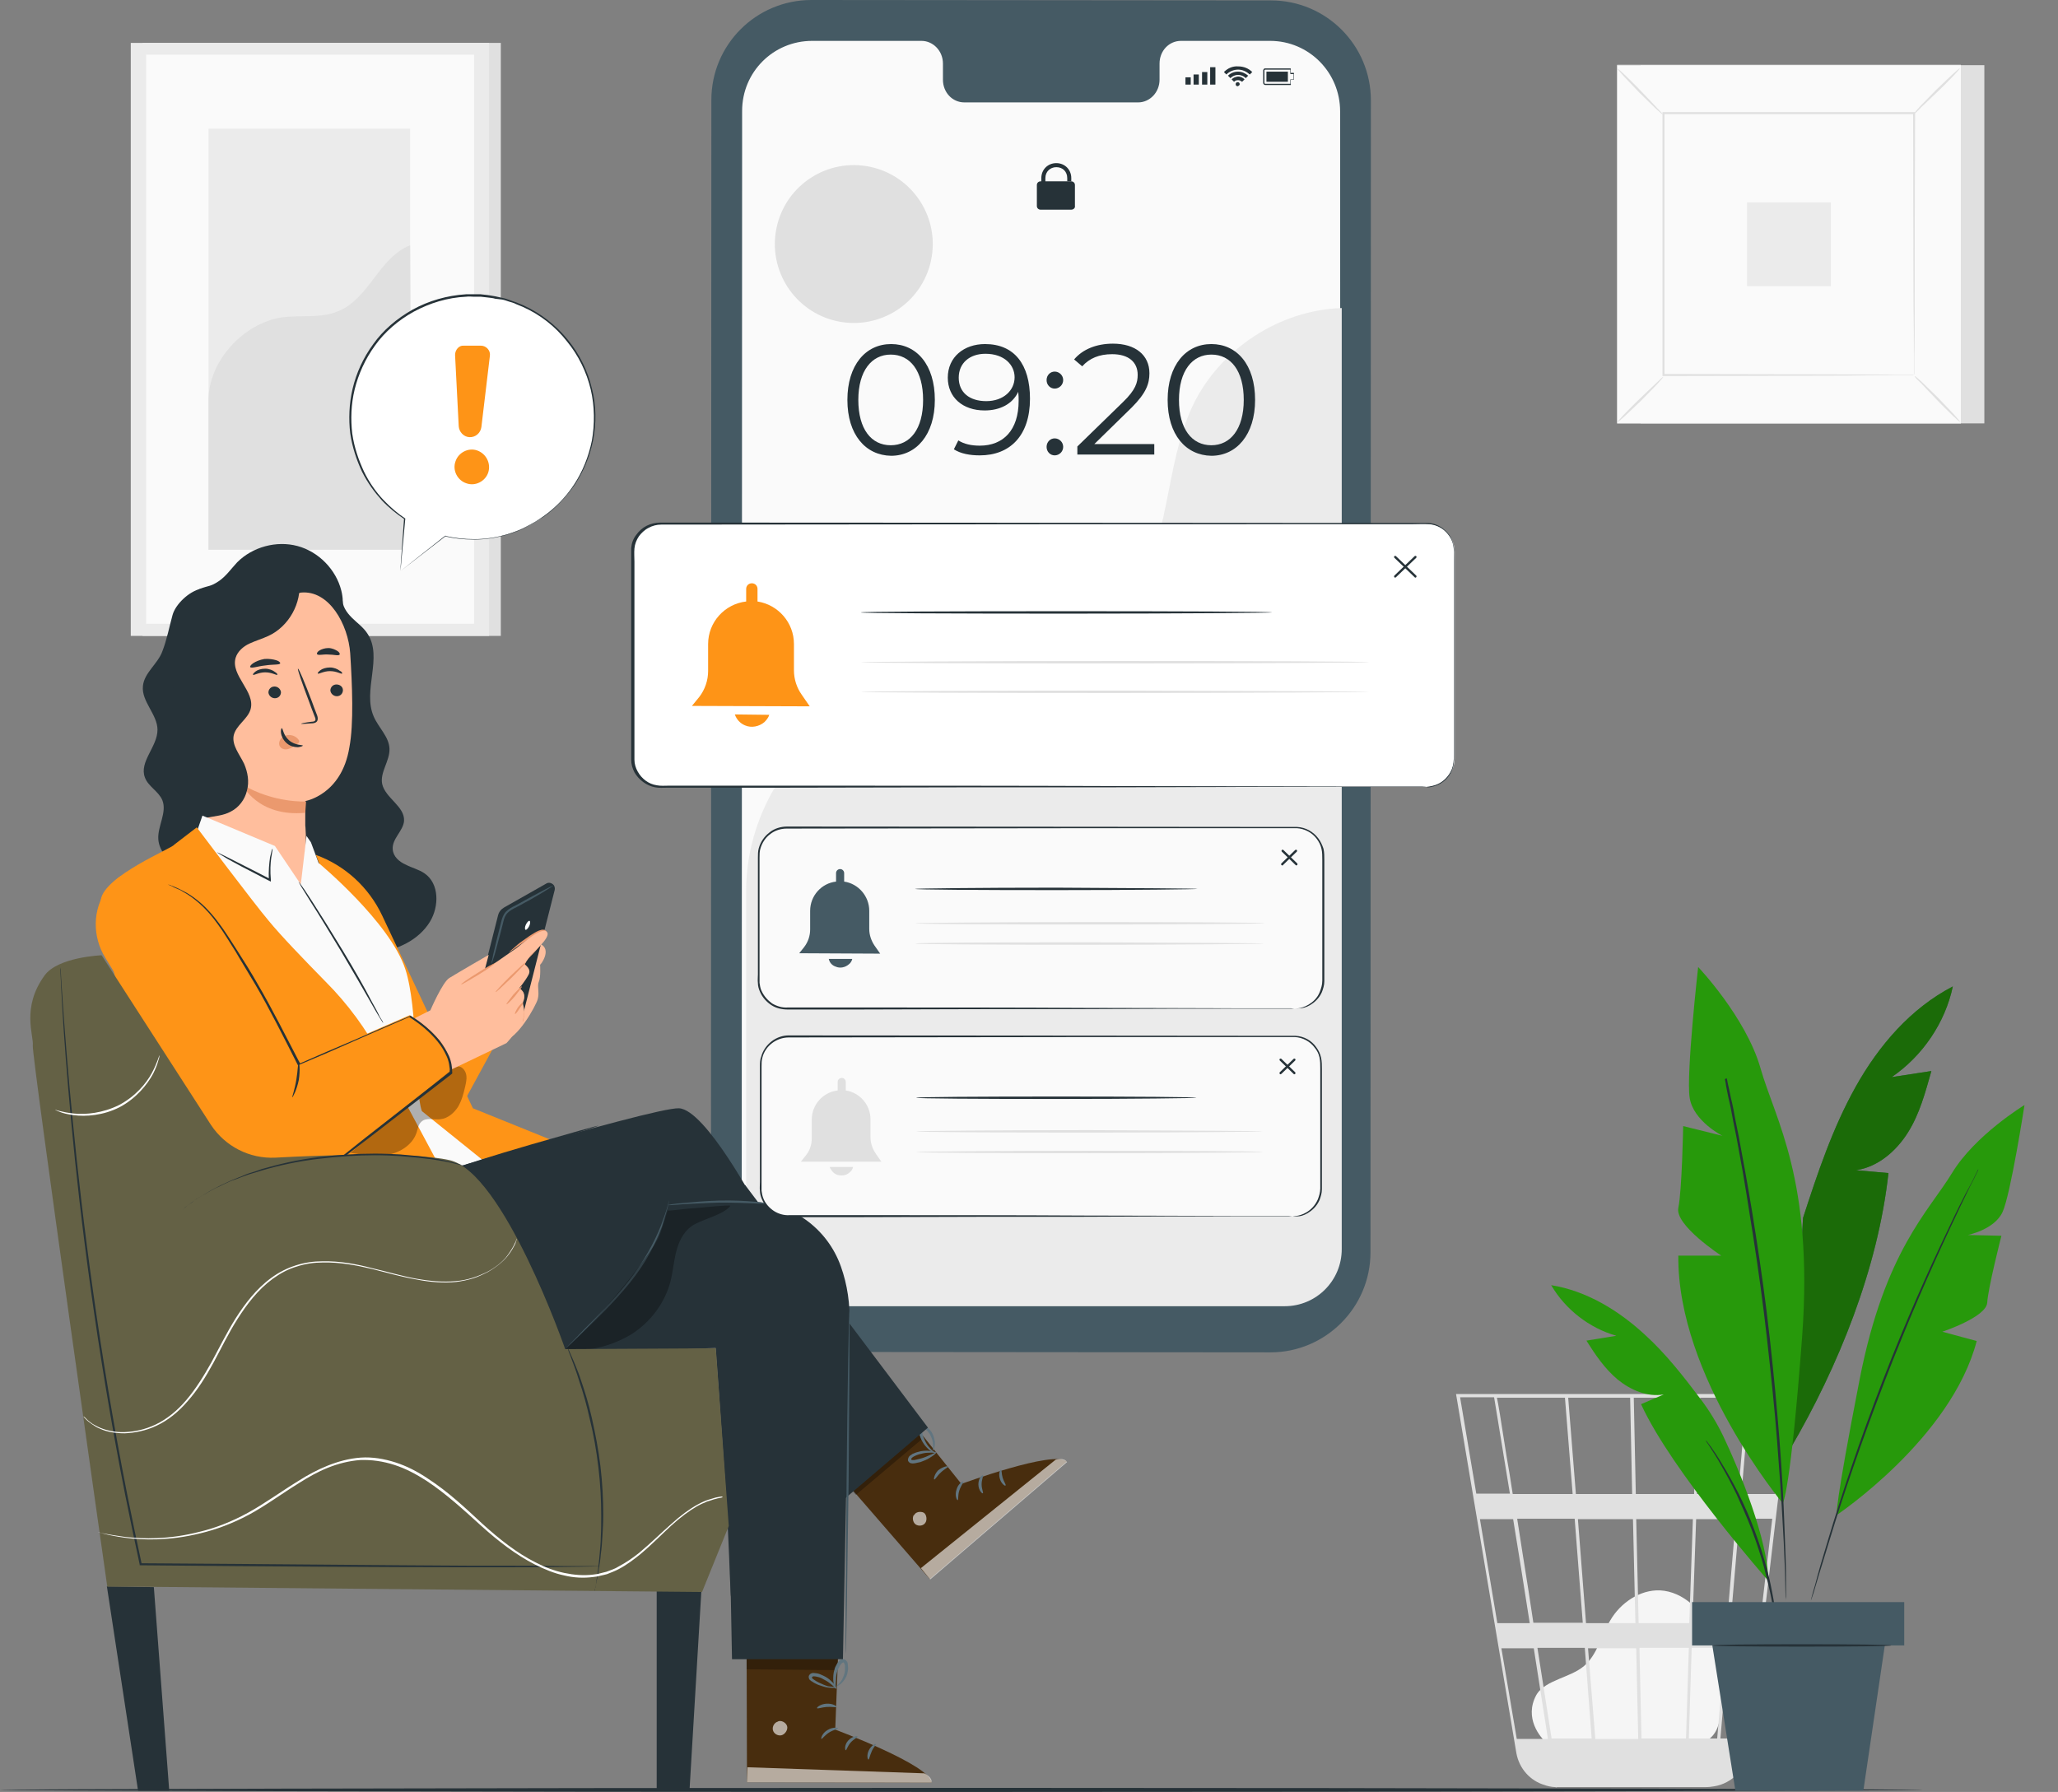 <svg width="503" height="438" viewBox="0 0 503 438" fill="none" xmlns="http://www.w3.org/2000/svg">
<rect x="0" y="0" width="503" height="438" fill="#808080" stroke="none"/>
<g clip-path="url(#clip0_25_3063)">
<path d="M122.407 10.487H34.832V155.432H122.407V10.487Z" fill="#E0E0E0"/>
<path d="M119.537 10.487H31.962V155.432H119.537V10.487Z" fill="#EBEBEB"/>
<path d="M115.876 13.356H35.723V152.464H115.876V13.356Z" fill="#FAFAFA"/>
<path d="M100.241 31.462H50.962V134.358H100.241V31.462Z" fill="#EBEBEB"/>
<path d="M50.962 97.949C50.863 88.352 59.472 78.953 68.972 77.567C73.523 76.974 78.372 77.864 82.627 76.083C90.247 73.016 92.622 62.924 100.241 59.956L100.637 134.358H50.962V97.949Z" fill="#E0E0E0"/>
<path d="M485 15.929H400.987V103.489H485V15.929Z" fill="#E0E0E0"/>
<path d="M479.261 15.929H395.248V103.489H479.261V15.929Z" fill="#FAFAFA"/>
<path d="M479.261 103.489H395.248V15.83H479.261V103.489ZM395.347 103.39H479.261V15.929H395.347V103.39Z" fill="#E0E0E0"/>
<path d="M467.98 27.702H406.529V91.715H467.98V27.702Z" fill="#FAFAFA"/>
<path d="M406.529 92.111C406.529 92.21 406.034 92.804 405.044 93.892C404.055 94.882 402.67 96.365 401.185 97.85C399.602 99.334 398.217 100.719 397.128 101.708C396.04 102.698 395.446 103.192 395.347 103.192C395.248 103.093 395.842 102.5 396.831 101.411C397.821 100.422 399.206 98.938 400.789 97.454C402.373 95.97 403.758 94.585 404.847 93.595C405.836 92.606 406.529 92.012 406.529 92.111Z" fill="#E0E0E0"/>
<path d="M467.98 91.913C468.079 91.913 468.672 92.408 469.761 93.397C470.75 94.387 472.235 95.772 473.719 97.256C475.203 98.839 476.589 100.224 477.578 101.312C478.568 102.401 479.063 102.994 479.063 103.093C478.964 103.192 478.37 102.599 477.282 101.609C476.292 100.62 474.808 99.235 473.323 97.652C471.839 96.069 470.454 94.684 469.464 93.595C468.475 92.705 467.881 92.012 467.98 91.913Z" fill="#E0E0E0"/>
<path d="M467.782 27.801C467.782 27.702 468.277 27.109 469.266 26.02C470.256 25.031 471.641 23.547 473.125 22.063C474.709 20.579 476.094 19.194 477.183 18.204C478.271 17.215 478.865 16.72 478.964 16.72C479.063 16.819 478.469 17.413 477.479 18.501C476.49 19.491 475.105 20.975 473.521 22.459C471.938 23.943 470.553 25.328 469.464 26.317C468.574 27.307 467.881 27.9 467.782 27.801Z" fill="#E0E0E0"/>
<path d="M406.43 27.999C406.331 27.999 405.737 27.504 404.649 26.515C403.659 25.526 402.175 24.14 400.69 22.656C399.206 21.073 397.821 19.688 396.831 18.6C395.842 17.512 395.347 16.918 395.347 16.819C395.446 16.72 396.04 17.314 397.128 18.303C398.118 19.293 399.602 20.678 401.086 22.261C402.571 23.844 403.956 25.229 404.945 26.317C405.935 27.306 406.43 27.9 406.43 27.999Z" fill="#E0E0E0"/>
<path d="M467.782 91.715C467.782 91.715 467.782 91.617 467.782 91.419C467.782 91.221 467.782 90.924 467.782 90.528C467.782 89.737 467.782 88.549 467.782 87.065C467.782 83.998 467.782 79.645 467.683 74.005C467.683 62.825 467.584 46.797 467.584 27.702L467.782 27.9C449.871 27.9 428.893 27.9 406.529 27.9L406.826 27.603C406.826 51.052 406.826 73.115 406.826 91.617L406.628 91.419C424.934 91.419 440.272 91.518 450.96 91.518C456.303 91.518 460.558 91.518 463.428 91.617C464.813 91.617 466.001 91.617 466.693 91.617C467.089 91.617 467.287 91.617 467.584 91.617C467.683 91.715 467.782 91.715 467.782 91.715C467.782 91.715 467.683 91.715 467.485 91.715C467.287 91.715 466.99 91.715 466.693 91.715C465.902 91.715 464.813 91.715 463.428 91.715C460.558 91.715 456.402 91.715 451.058 91.814C440.272 91.814 424.934 91.913 406.529 91.913H406.331V91.715C406.331 73.214 406.331 51.151 406.331 27.702V27.405H406.628C428.992 27.405 449.97 27.405 467.881 27.405H468.079V27.603C467.98 46.797 467.98 62.825 467.98 74.104C467.98 79.645 467.98 84.097 467.881 87.065C467.881 88.549 467.881 89.638 467.881 90.429C467.881 90.825 467.881 91.122 467.881 91.32C467.782 91.617 467.782 91.715 467.782 91.715Z" fill="#E0E0E0"/>
<path d="M447.496 49.469H427.012V69.949H447.496V49.469Z" fill="#EBEBEB"/>
<path d="M378.14 426.127C376.359 424.643 372.499 419.894 375.468 414.353C376.557 412.375 378.931 411.286 381.01 410.396C383.088 409.505 385.364 408.714 387.145 407.23C390.41 404.459 391.4 399.71 393.577 396.05C396.051 391.795 400.801 388.53 405.748 388.728C411.389 389.025 416.139 393.675 418.316 398.919C420.493 404.163 420.493 410.099 420.591 415.837C420.591 419.003 420.493 422.565 418.118 424.742C415.941 426.721 412.774 426.721 409.904 426.622C399.514 426.325 389.223 426.028 378.833 425.632" fill="#F5F5F5"/>
<path d="M437.513 340.743H355.875L370.619 428.501C371.312 432.36 374.083 435.328 377.546 436.318C377.645 436.318 377.744 436.417 377.843 436.417C378.041 436.515 378.338 436.515 378.536 436.614C379.03 436.713 379.624 436.812 380.218 436.812V436.911L380.614 436.812H417.029C417.722 436.812 418.414 436.713 419.008 436.614C423.263 435.922 426.727 432.459 427.32 428.007L434.445 367.555L434.742 365.181L437.513 341.238V340.743ZM422.076 396.742H413.665L414.555 371.315H424.253L422.076 396.742ZM425.143 371.216H433.159L430.19 396.643H422.966L425.143 371.216ZM401.196 424.94L400.702 402.778H412.774L412.081 424.94H401.196ZM388.134 402.876H399.91L400.405 425.039H389.915L388.134 402.876ZM389.025 424.94H379.228C378.338 419.003 377.051 411.187 375.765 402.778H387.343L389.025 424.94ZM387.64 396.742L385.66 371.315H399.118L399.712 396.742H387.64ZM400.504 396.742L399.91 371.315H413.764L412.873 396.742H400.504ZM399.811 365.181L399.316 341.634H414.852L414.06 365.181H399.811ZM398.92 365.181H385.166L383.286 341.634H398.426L398.92 365.181ZM384.374 365.181H369.729C369.234 361.916 368.739 358.849 368.244 356.079C366.76 346.581 366.166 342.92 365.869 341.634H382.494L384.374 365.181ZM384.869 371.216L386.848 396.643H374.775C374.38 394.071 373.984 391.4 373.588 388.827C372.598 382.792 371.708 376.856 370.817 371.216H384.869ZM373.885 396.742H365.968L361.713 371.315H369.828C371.114 379.131 372.499 387.838 373.885 396.742ZM374.874 402.876C376.062 410.495 377.249 418.113 378.338 425.039H370.718L366.958 402.876H374.874ZM412.774 424.94L413.467 402.778H421.581L419.701 424.94H412.774ZM414.753 365.181L415.545 341.634H426.826L424.847 365.181H414.753ZM365.177 341.535C365.474 343.217 366.958 352.517 369.036 365.082H360.823L356.865 341.535H365.177ZM426.826 424.94H420.493L422.373 402.778H429.398L426.826 424.94ZM433.851 365.181H425.638L427.617 341.634H436.622L433.851 365.181Z" fill="#E0E0E0"/>
<path d="M470 437.5C470 437.666 364.812 438 235.055 438C105.188 438 0 437.666 0 437.5C0 437.333 105.188 437 235.055 437C364.812 437 470 437.333 470 437.5Z" fill="#263238"/>
<path d="M310.52 330.553L198.207 330.454C184.65 330.454 173.765 319.471 173.765 306.016L173.864 24.437C173.864 10.883 184.848 -0 198.306 -0L310.619 0.099C324.176 0.099 335.061 11.081 335.061 24.536L334.962 306.115C334.962 319.57 323.978 330.553 310.52 330.553Z" fill="#455A64"/>
<path d="M310.421 9.992H288.651C285.683 9.992 283.407 12.466 283.407 15.533V19.491C283.407 22.558 281.032 25.031 278.162 25.031H235.71C232.742 25.031 230.466 22.558 230.466 19.491V15.533C230.466 12.466 228.091 9.992 225.221 9.992H217.602H198.503C189.004 9.992 181.384 17.611 181.384 27.109L181.285 301.861C181.285 311.359 188.905 318.977 198.404 318.977L310.52 319.076C320.02 319.076 327.64 311.458 327.64 301.959L327.541 27.208C327.541 17.71 319.921 9.992 310.421 9.992Z" fill="#FAFAFA"/>
<path d="M291.026 18.897H289.74V20.678H291.026V18.897Z" fill="#263238"/>
<path d="M293.005 18.204H291.719V20.678H293.005V18.204Z" fill="#263238"/>
<path d="M295.083 17.611H293.797V20.678H295.083V17.611Z" fill="#263238"/>
<path d="M297.062 16.423H295.776V20.678H297.062V16.423Z" fill="#263238"/>
<path d="M315.468 20.777H309.234C309.036 20.777 308.739 20.579 308.739 20.282V17.215C308.739 17.017 308.937 16.72 309.135 16.72H315.369H315.468V16.819V17.808H316.161C316.26 17.808 316.26 17.907 316.26 17.907V19.392C316.26 19.491 316.161 19.491 316.161 19.491H315.468V20.48C315.567 20.678 315.468 20.777 315.468 20.777ZM315.369 17.017H309.234C309.135 17.017 309.036 17.116 309.036 17.215V20.282C309.036 20.381 309.135 20.48 309.234 20.48H315.369V19.491C315.369 19.392 315.468 19.392 315.468 19.392H316.161V18.105H315.468C315.369 18.105 315.369 18.006 315.369 18.006V17.017Z" fill="#263238"/>
<path d="M309.531 19.985V17.512H314.775V18.6V18.897V19.985H309.531Z" fill="#263238"/>
<path d="M303 20.579C303 20.282 302.802 20.084 302.505 20.084C302.208 20.084 302.01 20.282 302.01 20.579C302.01 20.876 302.208 21.073 302.505 21.073C302.802 20.975 303 20.777 303 20.579Z" fill="#263238"/>
<path d="M301.021 19.392L301.614 19.985C301.911 19.688 302.208 19.589 302.604 19.589C303 19.589 303.297 19.787 303.593 19.985L304.187 19.392C303.791 18.996 303.198 18.699 302.604 18.699C301.911 18.798 301.416 18.996 301.021 19.392Z" fill="#263238"/>
<path d="M302.604 17.512C301.614 17.512 300.724 17.907 300.13 18.501L300.724 19.095C301.219 18.6 301.911 18.303 302.604 18.303C303.297 18.303 303.989 18.6 304.484 19.095L305.078 18.501C304.385 17.907 303.495 17.512 302.604 17.512Z" fill="#263238"/>
<path d="M299.141 17.611L299.734 18.204C300.427 17.512 301.515 17.017 302.604 17.017C303.692 17.017 304.682 17.512 305.474 18.204L306.067 17.611C305.177 16.72 303.989 16.226 302.604 16.226C301.219 16.127 300.031 16.72 299.141 17.611Z" fill="#263238"/>
<path d="M261.835 51.25H254.314C253.819 51.25 253.423 50.854 253.423 50.359V45.215C253.423 44.72 253.819 44.324 254.314 44.324H261.835C262.329 44.324 262.725 44.72 262.725 45.215V50.359C262.824 50.755 262.428 51.25 261.835 51.25Z" fill="#263238"/>
<path d="M255.501 44.621H254.512V43.532C254.512 41.455 256.095 39.872 258.173 39.872C260.251 39.872 261.835 41.455 261.835 43.532V44.324H260.845V43.532C260.845 41.95 259.756 40.861 258.173 40.861C256.689 40.861 255.501 41.95 255.501 43.532V44.621Z" fill="#263238"/>
<path d="M182.374 217.565C182.374 199.855 192.665 182.442 208.3 174.032C219.185 168.096 231.851 166.513 244.023 163.743C256.194 160.972 268.662 156.421 276.183 146.428C286.276 133.072 284.396 113.977 291.62 98.938C298.25 85.284 312.697 75.786 327.936 75.292V305.323C327.936 313.041 321.702 319.274 313.984 319.274H196.326C188.608 319.274 182.374 313.041 182.374 305.323V217.565Z" fill="#EBEBEB"/>
<path d="M207.113 97.751C207.113 89.242 211.565 84.097 217.8 84.097C224.034 84.097 228.487 89.143 228.487 97.751C228.487 106.259 223.935 111.404 217.8 111.404C211.565 111.305 207.113 106.259 207.113 97.751ZM225.617 97.751C225.617 90.627 222.451 86.67 217.701 86.67C213.05 86.67 209.784 90.627 209.784 97.751C209.784 104.874 212.951 108.832 217.701 108.832C222.451 108.832 225.617 104.874 225.617 97.751Z" fill="#263238"/>
<path d="M251.741 97.454C251.741 106.556 246.793 111.305 239.471 111.305C237.096 111.305 234.82 110.91 233.138 109.821L234.226 107.645C235.612 108.535 237.393 108.931 239.471 108.931C245.21 108.931 248.97 105.171 248.97 97.949C248.97 97.355 248.97 96.564 248.871 95.772C247.486 98.74 244.418 100.323 240.658 100.323C235.315 100.323 231.653 97.157 231.653 92.309C231.653 87.263 235.612 84.097 240.757 84.097C247.882 84.097 251.741 89.044 251.741 97.454ZM247.981 92.21C247.981 89.242 245.507 86.472 240.856 86.472C236.997 86.472 234.325 88.747 234.325 92.309C234.325 95.871 236.898 98.048 241.054 98.048C245.21 98.048 247.981 95.475 247.981 92.21Z" fill="#263238"/>
<path d="M255.798 92.903C255.798 91.716 256.689 90.825 257.777 90.825C258.866 90.825 259.855 91.716 259.855 92.903C259.855 94.09 258.866 94.981 257.777 94.981C256.689 94.981 255.798 94.09 255.798 92.903ZM255.798 109.228C255.798 108.04 256.689 107.15 257.777 107.15C258.866 107.15 259.855 108.04 259.855 109.228C259.855 110.415 258.866 111.305 257.777 111.305C256.689 111.305 255.798 110.415 255.798 109.228Z" fill="#263238"/>
<path d="M282.12 108.634V111.107H263.319V109.129L274.501 98.245C277.568 95.277 278.063 93.496 278.063 91.617C278.063 88.549 275.886 86.571 271.829 86.571C268.662 86.571 266.288 87.56 264.506 89.539L262.527 87.857C264.605 85.383 267.97 83.998 272.027 83.998C277.469 83.998 280.933 86.769 280.933 91.221C280.933 93.793 280.141 96.069 276.579 99.63L267.475 108.535H282.12V108.634Z" fill="#263238"/>
<path d="M285.386 97.751C285.386 89.242 289.839 84.097 296.073 84.097C302.307 84.097 306.76 89.143 306.76 97.751C306.76 106.259 302.208 111.404 296.073 111.404C289.839 111.305 285.386 106.259 285.386 97.751ZM303.989 97.751C303.989 90.627 300.823 86.67 296.073 86.67C291.422 86.67 288.157 90.627 288.157 97.751C288.157 104.874 291.323 108.832 296.073 108.832C300.724 108.832 303.989 104.874 303.989 97.751Z" fill="#263238"/>
<path d="M227.547 63.704C229.787 53.287 223.157 43.026 212.737 40.786C202.318 38.547 192.055 45.176 189.815 55.594C187.575 66.011 194.206 76.272 204.625 78.512C215.044 80.751 225.307 74.122 227.547 63.704Z" fill="#E0E0E0"/>
<path d="M103.804 213.509C102.418 212.519 100.637 212.124 99.153 211.332C97.57 210.639 96.085 209.353 95.986 207.572C95.788 205 98.559 203.12 98.757 200.647C98.955 197.085 94.205 195.106 93.413 191.643C92.82 188.774 95.293 186.004 95.195 183.036C95.096 180.068 92.523 177.891 91.335 175.121C88.565 168.789 93.611 160.676 89.851 154.937C88.862 153.354 87.278 152.266 85.992 150.98C84.705 149.693 83.518 148.011 83.716 146.132L76.591 142.867C74.216 139.206 68.774 139.107 64.716 140.591C60.659 142.174 57.097 144.944 52.842 146.033C50.764 146.527 51.061 143.46 48.983 143.955C46.212 144.549 42.847 147.715 42.155 150.386C41.363 153.255 40.769 156.421 39.681 159.192C38.592 162.259 35.228 164.435 34.931 167.7C34.535 171.46 38.493 174.626 38.493 178.386C38.493 182.541 33.941 186.202 35.426 190.06C36.218 192.237 38.79 193.424 39.681 195.601C40.868 198.569 38.493 201.933 38.691 205.099C38.889 208.265 41.561 210.738 44.134 212.618C53.831 220.039 64.618 226.272 76.195 230.229C81.242 231.911 86.487 233.296 91.731 232.802C96.976 232.307 102.319 229.833 105.09 225.282C107.366 221.523 107.366 215.982 103.804 213.509Z" fill="#263238"/>
<path d="M83.419 144.351C82.132 139.206 77.877 134.853 72.732 133.468C67.586 132.082 61.748 133.665 57.987 137.425C56.503 139.008 55.217 140.888 53.436 142.075C51.358 143.46 51.061 143.065 48.785 143.955C46.509 144.845 42.353 151.177 42.353 153.651L41.165 164.435C41.264 166.909 44.53 168.393 46.905 167.502C49.279 166.711 50.863 164.435 52.149 162.259C53.436 160.082 54.623 157.707 56.602 156.322C60.066 153.948 64.618 154.739 68.774 155.63C72.831 156.421 77.581 157.114 80.747 154.344C83.617 151.969 84.309 147.814 83.419 144.351Z" fill="#263238"/>
<path d="M85.596 159.686C85.101 152.661 80.45 144.153 73.523 144.845L51.753 150.386C49.675 150.584 48.092 152.464 48.092 154.541L50.566 206.979C50.467 206.979 50.467 206.979 50.368 206.979C50.368 206.979 59.175 225.777 73.622 221.226C76.492 220.335 73.919 213.212 74.414 210.046H74.513C74.513 209.65 74.513 209.353 74.513 208.957C75.008 205.297 74.612 201.735 74.612 201.735C74.612 197.481 74.612 195.799 74.612 195.799C74.612 195.799 83.518 194.315 85.398 182.64C86.487 176.901 86.091 167.403 85.596 159.686Z" fill="#FFBE9D"/>
<path d="M83.815 168.69C83.815 169.481 83.221 170.174 82.33 170.174C81.539 170.174 80.846 169.58 80.747 168.789C80.747 167.997 81.341 167.304 82.231 167.304C83.122 167.304 83.815 167.898 83.815 168.69Z" fill="#263238"/>
<path d="M83.617 164.633C83.419 164.831 82.33 164.039 80.648 164.039C79.065 164.039 77.877 164.831 77.68 164.633C77.581 164.534 77.778 164.237 78.273 163.842C78.768 163.446 79.659 163.149 80.648 163.149C81.638 163.149 82.528 163.545 83.023 163.94C83.518 164.138 83.716 164.534 83.617 164.633Z" fill="#263238"/>
<path d="M68.675 169.184C68.675 169.976 68.081 170.668 67.19 170.668C66.399 170.668 65.706 170.075 65.607 169.283C65.607 168.492 66.201 167.799 67.091 167.799C67.883 167.799 68.576 168.393 68.675 169.184Z" fill="#263238"/>
<path d="M67.784 164.93C67.586 165.128 66.498 164.336 64.815 164.336C63.232 164.336 62.045 165.128 61.847 164.93C61.748 164.831 61.946 164.534 62.441 164.138C62.935 163.743 63.826 163.446 64.815 163.446C65.805 163.446 66.696 163.842 67.19 164.237C67.685 164.534 67.883 164.831 67.784 164.93Z" fill="#263238"/>
<path d="M73.622 176.901C73.622 176.803 74.612 176.605 76.195 176.407C76.591 176.407 76.987 176.308 77.086 176.011C77.185 175.714 76.987 175.318 76.789 174.824C76.393 173.834 75.997 172.746 75.602 171.658C73.919 167.206 72.633 163.545 72.831 163.446C73.029 163.347 74.513 166.909 76.195 171.361C76.591 172.449 76.987 173.538 77.383 174.527C77.581 175.022 77.778 175.516 77.581 176.11C77.482 176.407 77.185 176.605 76.888 176.704C76.591 176.803 76.393 176.803 76.195 176.803C74.612 176.901 73.622 177 73.622 176.901Z" fill="#263238"/>
<path d="M74.81 195.898C74.81 195.898 66.992 196.392 59.175 191.742C59.175 191.742 62.935 199.756 74.612 198.668L74.81 195.898Z" fill="#EB996E"/>
<path d="M72.93 180.76C72.336 179.968 71.346 179.573 70.357 179.672C69.664 179.771 68.972 180.067 68.576 180.661C68.18 181.255 68.081 182.046 68.477 182.541C68.873 183.135 69.862 183.332 70.555 183.036C71.347 182.838 71.94 182.343 72.633 181.848C72.831 181.749 73.029 181.552 73.128 181.354C73.128 181.156 73.128 180.958 72.93 180.76Z" fill="#EB996E"/>
<path d="M68.873 177.99C69.169 177.99 69.169 179.672 70.654 180.958C72.138 182.244 74.018 182.046 74.018 182.244C74.018 182.343 73.622 182.541 72.831 182.64C72.039 182.64 70.951 182.442 70.06 181.65C69.169 180.859 68.774 179.87 68.675 179.177C68.576 178.386 68.774 177.99 68.873 177.99Z" fill="#263238"/>
<path d="M68.477 162.16C68.279 162.555 66.696 162.357 64.815 162.654C62.935 162.852 61.451 163.446 61.154 163.05C61.055 162.852 61.352 162.456 61.946 162.061C62.539 161.665 63.529 161.269 64.618 161.071C65.706 160.972 66.794 161.17 67.487 161.368C68.18 161.566 68.576 161.962 68.477 162.16Z" fill="#263238"/>
<path d="M83.023 159.983C82.726 160.379 81.638 159.983 80.252 159.983C78.966 159.884 77.778 160.28 77.482 159.884C77.383 159.686 77.581 159.29 78.075 158.994C78.57 158.697 79.362 158.4 80.252 158.4C81.143 158.4 81.935 158.796 82.429 159.092C82.924 159.389 83.122 159.785 83.023 159.983Z" fill="#263238"/>
<path d="M73.128 141.877L72.138 140.591C65.409 141.383 58.779 143.065 52.545 145.637C50.071 146.626 47.498 147.913 45.816 149.99C43.441 152.859 43.045 156.817 42.847 160.577C41.858 174.725 40.967 189.269 45.42 202.724C46.509 201.042 48.587 200.251 50.566 199.855C52.545 199.459 54.623 199.36 56.404 198.371C58.383 197.382 59.868 195.403 60.362 193.226C60.956 191.05 60.56 188.774 59.67 186.696C58.581 184.421 56.701 182.244 57.097 179.87C57.592 177.297 60.56 175.813 61.253 173.34C62.441 168.986 56.305 165.128 57.592 160.774C58.087 159.191 59.472 158.004 60.956 157.312C62.441 156.619 64.123 156.124 65.607 155.432C70.555 153.156 73.82 147.418 73.128 141.877Z" fill="#263238"/>
<path d="M132.006 230.724L118.35 251.897C118.35 251.897 119.834 254.37 123.1 254.271C126.365 254.172 130.917 245.96 131.412 244.278C131.907 242.596 131.214 241.013 131.709 239.925C132.204 238.837 132.006 235.77 132.006 235.77C132.006 236.067 135.073 232.01 132.006 230.724Z" fill="#FFBE9D"/>
<path d="M114.59 251.897L121.714 223.798C121.912 222.908 122.506 222.215 123.199 221.819L133.49 215.982C134.084 215.586 134.875 215.784 135.37 216.378C135.568 216.675 135.667 217.169 135.568 217.565L128.048 247.148L114.59 251.897Z" fill="#263238"/>
<path d="M111.027 273.663L127.553 243.289L121.319 235.176L98.064 252.787L104.199 269.607L111.027 273.663Z" fill="#FE9417"/>
<path d="M127.751 249.819C127.751 249.819 127.949 249.423 128.048 248.533C128.147 247.741 128.048 246.455 127.751 244.971V244.872V244.773C128.048 244.278 128.147 243.784 127.949 243.19C127.751 242.597 127.355 242.102 126.761 241.805L126.563 241.706L126.662 241.508C127.256 240.618 127.85 239.727 128.542 238.738C128.74 238.54 128.938 238.243 128.938 238.045C129.037 237.848 129.037 237.551 128.839 237.353C128.641 236.858 128.147 236.363 127.652 236.067L127.454 235.869L127.652 235.671C128.147 235.077 128.74 234.484 129.334 233.89C130.324 232.802 131.214 231.812 132.006 230.724C132.402 230.229 132.797 229.636 132.995 229.141C133.094 228.844 133.193 228.547 133.292 228.349C133.292 228.053 133.193 227.954 132.995 227.954H132.896C132.698 227.855 132.303 227.954 132.006 228.053C131.709 228.152 131.412 228.349 131.016 228.448C130.423 228.745 129.829 229.141 129.334 229.438C128.246 230.13 127.454 230.724 126.662 231.219C125.97 231.713 125.475 232.109 124.98 232.406C124.584 232.703 124.386 232.802 124.386 232.802C124.386 232.802 124.584 232.604 124.881 232.307C125.277 232.01 125.772 231.515 126.464 230.922C127.157 230.328 128.048 229.735 129.037 229.042C129.532 228.646 130.126 228.349 130.719 227.954C131.016 227.756 131.313 227.657 131.709 227.459C132.105 227.36 132.402 227.162 132.995 227.261H132.896C133.391 227.261 133.688 227.855 133.589 228.152C133.589 228.547 133.49 228.844 133.292 229.141C132.995 229.735 132.6 230.328 132.204 230.823C131.412 231.911 130.423 233 129.433 233.989C128.839 234.583 128.344 235.176 127.751 235.671V235.275C128.344 235.671 128.839 236.166 129.037 236.858C129.136 237.155 129.235 237.551 129.136 237.946C129.037 238.342 128.839 238.54 128.641 238.738C127.949 239.727 127.355 240.618 126.761 241.508L126.662 241.211C127.256 241.706 127.751 242.201 127.949 242.893C128.147 243.586 127.949 244.278 127.652 244.773V244.674C128.048 246.158 128.048 247.445 127.85 248.335C127.751 248.731 127.652 249.028 127.553 249.324C127.85 249.72 127.751 249.819 127.751 249.819Z" fill="#EB996E"/>
<path d="M135.37 216.378C135.37 216.378 135.073 216.576 134.48 216.971C133.886 217.367 133.094 217.862 132.105 218.455C131.016 219.049 129.829 219.841 128.443 220.533C127.751 220.929 127.058 221.325 126.266 221.72C125.475 222.116 124.683 222.512 124.089 223.105C123.496 223.699 123.199 224.491 123.001 225.381C122.803 226.173 122.605 226.964 122.407 227.756C122.011 229.24 121.616 230.625 121.319 231.812C121.022 232.999 120.725 233.89 120.527 234.483C120.329 235.077 120.23 235.473 120.131 235.473C120.131 235.473 120.131 235.077 120.329 234.483C120.428 233.791 120.626 232.9 120.923 231.713C121.22 230.526 121.517 229.141 121.912 227.657C122.11 226.865 122.308 226.074 122.506 225.282C122.704 224.491 123.001 223.501 123.694 222.809C124.386 222.116 125.178 221.72 125.97 221.325C126.761 220.929 127.454 220.533 128.147 220.137C129.532 219.346 130.719 218.752 131.808 218.159C132.896 217.565 133.688 217.169 134.282 216.872C135.073 216.477 135.37 216.378 135.37 216.378Z" fill="#455A64"/>
<path d="M128.542 225.975C128.245 226.568 128.246 227.162 128.443 227.261C128.641 227.36 129.037 226.964 129.334 226.37C129.631 225.777 129.631 225.183 129.433 225.084C129.235 224.985 128.839 225.381 128.542 225.975Z" fill="white"/>
<path d="M77.185 208.957C84.309 211.53 90.148 216.872 93.413 223.798L115.579 270.893L134.678 278.61L117.855 283.458L102.913 272.476L77.185 208.957Z" fill="#FE9417"/>
<path d="M117.855 283.458L109.84 289.691L69.763 248.434L46.806 207.078L49.477 199.36L67.19 206.781L73.523 216.18L74.909 204.307L75.997 205.89L77.877 210.936C77.877 210.936 95.293 225.381 99.054 236.858C102.22 246.455 101.231 266.243 103.111 271.585L117.855 283.458Z" fill="#FAFAFA"/>
<path d="M42.551 206.484C42.254 207.275 25.431 214.102 24.64 219.939C23.848 225.876 36.811 271.486 36.811 271.486L57.295 289.592H109.84L93.117 258.328C89.554 251.6 85.002 245.367 79.56 239.925C74.612 234.879 68.675 228.745 65.607 224.985C62.243 221.028 48.092 202.229 48.092 202.229L42.551 206.484Z" fill="#FE9417"/>
<path d="M53.04 208.364C53.04 208.265 54.227 208.859 56.008 209.749C57.79 210.639 60.264 211.926 63.034 213.311C64.123 213.904 65.211 214.399 66.102 214.894L65.706 215.092C65.607 212.816 65.805 210.936 66.003 209.551C66.3 208.166 66.498 207.473 66.597 207.473C66.696 207.473 66.498 208.265 66.3 209.65C66.102 210.936 66.003 212.915 66.201 215.092V215.487L65.805 215.29C64.815 214.795 63.826 214.3 62.737 213.707C59.967 212.321 57.592 211.035 55.81 210.046C54.128 209.056 53.04 208.364 53.04 208.364Z" fill="#263238"/>
<path d="M93.611 250.017C93.611 250.017 93.314 249.522 92.721 248.632C92.127 247.642 91.434 246.455 90.544 244.872C88.763 241.706 86.19 237.353 83.419 232.604C80.549 227.855 77.976 223.6 75.997 220.533C75.107 219.049 74.315 217.862 73.721 216.872C73.227 215.982 72.93 215.487 72.93 215.487C72.93 215.487 73.326 215.883 73.919 216.774C74.513 217.565 75.305 218.851 76.294 220.335C78.273 223.402 80.945 227.657 83.815 232.406C86.684 237.155 89.158 241.508 90.841 244.773C91.731 246.356 92.424 247.642 92.82 248.533C93.413 249.423 93.71 249.918 93.611 250.017Z" fill="#263238"/>
<g opacity="0.3">
<path d="M85.596 281.776C88.663 282.271 91.83 282.765 94.799 282.271C97.866 281.677 100.835 279.797 101.825 276.829C102.121 275.939 102.22 274.85 103.012 274.158C104.199 273.069 106.08 273.762 107.663 273.564C109.444 273.366 110.928 272.08 111.918 270.596C112.809 269.112 113.303 267.331 113.699 265.55C113.897 264.66 114.095 263.769 113.996 262.978C113.897 262.087 113.402 261.197 112.611 260.801C111.423 260.306 110.038 260.999 108.949 261.79C100.241 268.023 92.325 275.246 84.507 282.468" fill="black"/>
</g>
<path d="M105.189 246.95C105.189 246.95 108.158 240.024 109.84 239.035C111.423 238.045 119.439 233.395 119.439 233.395L118.449 237.155L126.266 231.713C127.256 231.021 132.797 225.975 133.787 227.954C134.48 229.339 129.928 233.098 129.334 233.989C127.85 236.067 128.344 235.869 128.344 235.869C128.344 235.869 130.027 236.858 129.136 238.342C128.344 239.826 126.86 241.607 126.86 241.607C126.86 241.607 129.037 242.399 127.751 245.169C127.751 245.169 128.344 246.653 127.949 248.83C127.553 250.907 123.793 254.964 123.793 254.964L104.793 264.066L97.075 251.006L105.189 246.95Z" fill="#FFBE9D"/>
<path d="M60.857 233.89L73.029 259.911L100.142 248.137C100.142 248.137 111.423 254.667 109.84 261.89L85.398 281.974C80.747 285.734 74.81 287.515 68.873 286.822C62.539 286.03 56.8 282.469 53.238 277.126L35.624 250.215L25.728 234.088C22.562 228.943 22.562 222.314 26.124 217.367C27.114 216.081 28.301 214.894 29.587 214.102C34.139 211.431 47.202 210.244 60.857 233.89Z" fill="#FE9417"/>
<path d="M120.923 235.473C121.022 235.572 119.241 236.858 116.965 238.243C114.689 239.628 112.809 240.717 112.71 240.618C112.611 240.519 114.392 239.233 116.668 237.847C118.944 236.363 120.824 235.374 120.923 235.473Z" fill="#EB996E"/>
<path d="M128.542 235.176C128.641 235.275 127.058 236.957 124.98 239.035C122.902 241.013 121.22 242.596 121.121 242.497C121.022 242.399 122.605 240.717 124.683 238.639C126.761 236.66 128.443 235.077 128.542 235.176Z" fill="#EB996E"/>
<path d="M127.553 241.112C127.652 241.211 126.86 242.201 125.871 243.487C124.881 244.674 123.891 245.564 123.793 245.466C123.694 245.367 124.485 244.377 125.475 243.091C126.563 241.904 127.454 241.013 127.553 241.112Z" fill="#EB996E"/>
<path d="M127.85 245.07C127.949 245.169 127.553 245.762 126.959 246.554C126.464 247.345 125.97 247.939 125.871 247.84C125.772 247.741 126.068 247.049 126.563 246.257C127.157 245.466 127.751 244.971 127.85 245.07Z" fill="#EB996E"/>
<path d="M81.242 284.546C81.242 284.546 81.242 284.546 81.341 284.447C81.44 284.348 81.539 284.25 81.737 284.151C82.132 283.854 82.627 283.458 83.32 282.864C84.705 281.776 86.684 280.193 89.158 278.214C94.205 274.257 101.429 268.617 110.038 261.889L109.939 262.087C109.939 260.801 109.741 259.416 109.147 258.13C108.553 256.844 107.861 255.656 106.871 254.469C104.991 252.193 102.616 250.215 99.944 248.533H100.142C95.689 250.512 90.939 252.49 86.091 254.667C81.638 256.646 77.284 258.526 73.029 260.306L72.831 260.405L72.732 260.207C69.169 253.183 65.805 246.455 62.441 240.717C60.758 237.847 59.076 235.176 57.592 232.604C56.008 230.13 54.623 227.756 53.139 225.777C50.269 221.72 47.102 219.247 44.728 217.961C44.134 217.565 43.639 217.367 43.144 217.169C42.65 216.971 42.254 216.774 41.957 216.576C41.66 216.477 41.363 216.378 41.264 216.279C41.066 216.18 40.967 216.18 41.066 216.18C41.066 216.18 42.551 216.576 44.925 217.862C46.113 218.456 47.597 219.445 49.082 220.731C50.566 222.017 52.05 223.699 53.535 225.678C55.019 227.657 56.503 230.031 58.087 232.505C59.67 234.978 61.352 237.65 63.034 240.618C66.399 246.356 69.763 253.084 73.424 260.109L73.128 260.01C77.383 258.13 81.737 256.25 86.19 254.37C91.038 252.292 95.689 250.215 100.241 248.335L100.34 248.236L100.439 248.335C103.21 250.017 105.585 252.095 107.465 254.37C108.356 255.557 109.147 256.844 109.741 258.13C110.335 259.515 110.533 260.9 110.533 262.285V262.384L110.434 262.483C101.825 269.112 94.601 274.751 89.455 278.709C86.882 280.688 84.903 282.172 83.518 283.26C82.825 283.755 82.33 284.151 81.935 284.447C81.737 284.546 81.638 284.645 81.539 284.744C81.341 284.546 81.242 284.546 81.242 284.546Z" fill="#263238"/>
<path d="M71.445 268.222C71.347 268.123 72.039 266.342 72.435 263.868C72.831 261.494 72.831 259.416 73.029 259.416C73.128 259.416 73.424 261.494 73.029 263.967C72.534 266.441 71.544 268.222 71.445 268.222Z" fill="#263238"/>
<path d="M220.822 345L234.973 362.71C234.973 362.71 257.831 354.3 260.701 357.268L227.254 385.96L204 359.148L220.822 345Z" fill="#482D0E"/>
<g opacity="0.6">
<path d="M223.395 370.229C222.9 370.922 223.098 372.109 223.791 372.604C224.484 373.098 225.671 372.999 226.166 372.208C226.661 371.515 226.463 370.13 225.77 369.734C224.978 369.339 223.692 369.537 223.395 370.427" fill="white"/>
</g>
<g opacity="0.6">
<path d="M227.353 386.059L225.077 383.289L258.029 356.773C258.029 356.773 260.107 356.18 260.8 357.367L227.353 386.059Z" fill="white"/>
</g>
<path d="M235.468 362.116C235.567 362.314 234.874 363.105 234.478 364.293C234.082 365.48 234.28 366.568 234.082 366.667C233.884 366.766 233.291 365.579 233.785 364.095C234.181 362.611 235.369 362.017 235.468 362.116Z" fill="#617580"/>
<path d="M240.217 360.632C240.415 360.731 239.921 361.621 239.921 362.809C239.921 363.996 240.415 364.886 240.217 364.985C240.119 365.183 239.129 364.293 239.129 362.809C239.129 361.325 240.02 360.434 240.217 360.632Z" fill="#617580"/>
<path d="M245.759 363.105C245.66 363.303 244.67 362.611 244.374 361.423C243.978 360.137 244.473 359.148 244.67 359.247C244.868 359.346 244.769 360.236 245.066 361.226C245.363 362.215 245.957 362.908 245.759 363.105Z" fill="#617580"/>
<path d="M231.707 358.455C231.806 358.653 230.817 359.049 229.926 359.939C229.036 360.731 228.541 361.72 228.343 361.621C228.145 361.621 228.343 360.335 229.332 359.346C230.52 358.455 231.707 358.257 231.707 358.455Z" fill="#617580"/>
<g opacity="0.3">
<path d="M223.242 348.263L225.716 351.429L209.191 365.379L206.717 362.609L223.242 348.263Z" fill="black"/>
</g>
<path d="M228.838 354.992C228.937 355.091 228.343 355.685 227.155 356.378C226.562 356.773 225.77 357.07 224.978 357.367C224.583 357.466 224.088 357.565 223.593 357.664C223.395 357.664 223.098 357.763 222.702 357.664C222.406 357.664 221.911 357.268 221.911 356.872C221.911 356.476 222.109 356.081 222.307 355.883C222.505 355.685 222.801 355.586 222.999 355.388C223.494 355.19 223.89 354.992 224.385 354.893C225.275 354.597 226.067 354.597 226.76 354.597C228.145 354.696 228.937 354.992 228.937 355.091C228.937 355.19 228.046 354.992 226.76 355.091C226.067 355.091 225.374 355.289 224.583 355.487C224.187 355.586 223.791 355.784 223.395 355.982C222.999 356.18 222.702 356.477 222.702 356.674C222.702 356.773 222.702 356.773 222.9 356.872C223.098 356.872 223.296 356.872 223.494 356.872C223.989 356.773 224.385 356.674 224.781 356.575C225.572 356.378 226.364 356.081 226.958 355.784C228.046 355.388 228.739 354.893 228.838 354.992Z" fill="#617580"/>
<path d="M228.388 355.09C228.388 355.188 227.497 354.892 226.508 353.803C226.013 353.309 225.518 352.616 225.122 351.726C224.924 351.33 224.825 350.835 224.628 350.34C224.529 349.846 224.43 349.153 224.924 348.56C225.221 348.263 225.716 348.263 226.013 348.461C226.31 348.56 226.508 348.757 226.706 348.955C227.101 349.252 227.398 349.648 227.695 350.044C228.19 350.835 228.388 351.726 228.487 352.418C228.586 353.803 228.091 354.595 227.992 354.595C227.893 354.595 228.19 353.803 227.992 352.517C227.893 351.923 227.596 351.132 227.2 350.439C227.002 350.143 226.706 349.747 226.31 349.45C225.914 349.153 225.617 348.955 225.518 349.153C225.32 349.252 225.32 349.846 225.419 350.242C225.518 350.736 225.617 351.132 225.815 351.528C226.112 352.319 226.508 353.012 226.903 353.507C227.695 354.496 228.388 354.991 228.388 355.09Z" fill="#617580"/>
<path d="M205.034 399.513L204.144 422.763C204.144 422.763 227.497 431.47 227.695 435.724L182.572 435.625L182.473 399.414L205.034 399.513Z" fill="#482D0E"/>
<g opacity="0.6">
<path d="M190.191 420.784C189.301 420.982 188.707 421.972 188.905 422.862C189.103 423.753 190.092 424.346 190.983 424.148C191.873 423.95 192.665 422.763 192.368 421.873C192.071 420.982 190.884 420.389 190.092 420.784" fill="white"/>
</g>
<g opacity="0.6">
<path d="M182.572 435.625L182.671 431.965L225.914 433.449C225.914 433.449 227.893 434.339 227.695 435.724L182.572 435.625Z" fill="white"/>
</g>
<path d="M204.837 422.467C204.837 422.664 203.748 422.763 202.66 423.456C201.571 424.148 200.977 425.039 200.779 425.039C200.581 425.039 200.878 423.654 202.264 422.862C203.55 422.071 204.837 422.269 204.837 422.467Z" fill="#61757F"/>
<path d="M209.586 424.445C209.685 424.643 208.696 425.039 207.904 425.929C207.113 426.82 206.915 427.809 206.717 427.809C206.519 427.809 206.321 426.523 207.31 425.435C208.3 424.346 209.586 424.247 209.586 424.445Z" fill="#61757F"/>
<path d="M212.258 430.085C212.06 430.085 211.763 428.996 212.357 427.809C212.951 426.622 213.94 426.127 214.039 426.325C214.138 426.523 213.446 427.117 213.05 428.106C212.555 429.194 212.456 430.085 212.258 430.085Z" fill="#61757F"/>
<path d="M204.441 417.223C204.342 417.421 203.352 417.124 202.066 417.223C200.779 417.322 199.889 417.717 199.691 417.52C199.592 417.322 200.483 416.53 201.967 416.431C203.55 416.332 204.54 417.025 204.441 417.223Z" fill="#61757F"/>
<g opacity="0.3">
<path d="M204.837 404.064L204.639 408.219L182.473 408.021V404.262L204.837 404.064Z" fill="black"/>
</g>
<path d="M204.54 412.474C204.54 412.573 203.649 412.672 202.264 412.474C201.571 412.375 200.779 412.078 199.889 411.781C199.493 411.583 198.998 411.385 198.602 411.089C198.405 410.99 198.108 410.792 197.91 410.594C197.712 410.396 197.514 409.802 197.811 409.407C198.009 409.11 198.405 408.912 198.8 408.912C199.097 408.912 199.394 409.011 199.691 409.011C200.186 409.11 200.68 409.308 201.076 409.506C201.967 409.901 202.66 410.396 203.154 410.891C204.243 411.88 204.54 412.672 204.441 412.77C204.342 412.869 203.847 412.177 202.759 411.385C202.264 410.99 201.571 410.594 200.779 410.198C200.384 410 199.988 409.901 199.493 409.802C198.998 409.703 198.602 409.703 198.503 409.901C198.503 410 198.405 410 198.503 410.198C198.602 410.297 198.8 410.495 198.998 410.594C199.394 410.891 199.79 411.089 200.186 411.286C200.977 411.682 201.769 411.979 202.363 412.177C203.649 412.276 204.54 412.375 204.54 412.474Z" fill="#61757F"/>
<path d="M204.243 412.771C204.144 412.771 203.748 411.979 203.649 410.594C203.649 409.901 203.649 409.011 203.946 408.12C204.045 407.626 204.243 407.23 204.54 406.735C204.837 406.241 205.133 405.647 206.024 405.548C206.519 405.548 206.816 405.845 207.014 406.142C207.211 406.439 207.211 406.735 207.211 406.933C207.31 407.428 207.31 408.022 207.211 408.417C207.113 409.407 206.717 410.198 206.222 410.792C205.331 411.979 204.441 412.177 204.441 412.177C204.342 412.078 205.133 411.682 205.826 410.495C206.123 409.901 206.42 409.209 206.519 408.417C206.519 408.022 206.519 407.527 206.519 407.131C206.42 406.636 206.222 406.241 206.123 406.34C205.925 406.34 205.529 406.735 205.331 407.032C205.133 407.428 204.936 407.824 204.738 408.219C204.441 409.011 204.342 409.802 204.342 410.495C204.144 411.979 204.342 412.771 204.243 412.771Z" fill="#61757F"/>
<path d="M182.077 289.592L226.805 348.955L205.826 366.863L184.353 338.765L182.077 289.592Z" fill="#263238"/>
<path d="M87.575 292.461C87.575 292.461 159.416 270.596 165.947 270.893C172.478 271.19 185.046 294.935 185.046 294.935L164.859 294.242C159.713 306.906 150.115 319.966 139.328 333.125L98.064 331.245L87.575 292.461Z" fill="#263238"/>
<path d="M146.255 275.147C146.255 275.246 138.933 277.621 129.73 280.292C120.626 282.963 113.105 285.14 113.105 284.942C113.105 284.843 120.428 282.469 129.631 279.797C138.834 277.126 146.255 275.048 146.255 275.147Z" fill="#263238"/>
<path d="M162.979 293.748H183.165C193.259 293.748 202.165 300.08 205.529 309.578C207.113 314.03 207.805 318.779 207.607 323.528L206.024 405.548H178.91L178.416 379.329L174.952 329.464L151.401 330.454L138.042 329.662L162.979 293.748Z" fill="#263238"/>
<path d="M163.572 293.352C163.572 293.352 163.473 293.945 163.177 295.133C162.88 296.221 162.385 297.804 161.791 299.783C161.099 301.663 160.109 303.938 158.823 306.313C157.536 308.687 155.854 311.161 153.875 313.634C149.917 318.482 145.859 322.341 142.891 325.21C141.505 326.595 140.318 327.683 139.427 328.574C138.636 329.365 138.141 329.761 138.141 329.761C138.141 329.761 138.537 329.266 139.328 328.475C140.12 327.683 141.308 326.496 142.693 325.012C145.563 322.143 149.62 318.185 153.479 313.337C157.338 308.489 160.01 303.444 161.494 299.684C162.187 297.804 162.781 296.221 163.078 295.133C163.374 293.945 163.572 293.352 163.572 293.352Z" fill="#455A64"/>
<path d="M188.212 294.341C188.212 294.44 186.827 294.242 184.551 294.143C182.275 294.044 179.207 293.946 175.744 293.946C172.28 294.045 169.213 294.242 166.937 294.341C164.661 294.539 163.276 294.638 163.276 294.539C163.276 294.539 163.572 294.44 164.265 294.341C164.859 294.242 165.848 294.143 166.937 294.045C169.213 293.847 172.28 293.55 175.744 293.451C179.207 293.352 182.374 293.55 184.65 293.748C185.738 293.847 186.728 293.946 187.322 294.045C187.915 294.242 188.212 294.341 188.212 294.341Z" fill="#455A64"/>
<path d="M178.712 390.608C178.712 390.608 178.712 390.41 178.614 389.916C178.614 389.421 178.515 388.728 178.515 387.937C178.416 386.156 178.317 383.682 178.218 380.714C177.921 374.58 177.624 366.17 177.03 356.87C176.437 347.57 175.744 339.16 175.249 333.125C175.051 330.157 174.853 327.683 174.655 325.903C174.556 325.111 174.556 324.418 174.556 323.924C174.556 323.429 174.556 323.231 174.556 323.231C174.556 323.231 174.655 323.429 174.655 323.924C174.754 324.418 174.754 325.111 174.853 325.903C175.051 327.683 175.249 330.058 175.645 333.125C176.239 339.16 177.03 347.57 177.525 356.87C178.119 366.17 178.416 374.58 178.614 380.714C178.712 383.682 178.712 386.156 178.811 387.937C178.811 388.728 178.811 389.421 178.811 389.916C178.712 390.311 178.712 390.608 178.712 390.608Z" fill="#263238"/>
<path d="M207.607 320.362C207.706 320.362 207.607 339.16 207.409 362.312C207.113 385.464 206.816 404.262 206.717 404.262C206.618 404.262 206.717 385.464 206.915 362.312C207.113 339.16 207.508 320.362 207.607 320.362Z" fill="#455A64"/>
<path d="M185.441 317.295C185.441 317.493 182.671 318.185 179.603 320.065C176.535 321.945 174.655 324.122 174.556 324.023C174.556 324.023 174.952 323.33 175.744 322.539C176.535 321.648 177.822 320.659 179.306 319.669C180.889 318.68 182.374 318.086 183.462 317.79C184.749 317.394 185.441 317.295 185.441 317.295Z" fill="#263238"/>
<g opacity="0.3">
<path d="M138.141 329.662C143.584 330.652 149.62 328.97 154.37 326.1C159.02 323.132 162.484 318.482 163.869 313.238C164.463 310.864 164.661 308.39 165.255 306.016C165.848 303.641 166.937 301.267 168.916 299.783C171.192 298.101 176.832 297.013 178.515 294.737C178.515 294.44 171.786 295.133 169.609 295.331C167.135 295.43 163.078 296.122 163.177 295.825C163.177 295.825 161.494 301.564 160.802 302.85C155.755 311.161 145.068 323.528 138.141 329.662Z" fill="black"/>
</g>
<path d="M26.124 387.739L33.744 437.703H41.363L37.603 387.937L26.124 387.739Z" fill="#263238"/>
<path d="M160.505 387.937V437.703H168.52L171.489 387.739L160.505 387.937Z" fill="#263238"/>
<path d="M24.838 233.494C24.838 233.494 14.15 233.89 10.885 238.441C5.146 246.356 8.312 253.183 8.015 255.557C7.718 257.932 26.223 387.838 26.223 387.838H33.843L171.588 389.124L178.119 372.997L174.952 329.563L138.141 329.761C138.141 329.761 123.1 286.525 109.84 283.557C100.934 281.578 79.956 282.271 67.289 282.963C60.956 283.26 55.019 280.193 51.556 274.949L24.838 233.494Z" fill="#646145"/>
<path d="M146.849 382.693C146.849 382.693 146.057 382.792 144.672 382.891C143.188 382.891 141.011 382.99 138.24 382.99C132.698 383.089 124.584 383.089 114.491 383.089C94.304 383.089 66.102 382.891 34.337 382.594H34.139V382.396C33.546 379.626 32.952 376.856 32.358 373.986C31.765 371.117 31.171 368.248 30.577 365.28C23.65 330.058 19.593 297.705 17.416 274.356C16.328 262.681 15.635 253.183 15.239 246.554C15.041 243.289 14.942 240.717 14.843 239.035C14.843 238.144 14.744 237.551 14.744 237.056C14.744 236.66 14.744 236.363 14.744 236.363C14.744 236.363 14.744 236.561 14.843 237.056C14.843 237.551 14.942 238.144 14.942 239.035C15.041 240.816 15.239 243.289 15.437 246.554C15.932 253.084 16.624 262.582 17.812 274.257C20.088 297.705 24.145 329.959 31.072 365.181C31.666 368.05 32.259 371.018 32.853 373.888C33.447 376.757 34.041 379.527 34.634 382.297L34.436 382.099C66.3 382.297 94.403 382.594 114.59 382.693C124.683 382.693 132.797 382.693 138.339 382.792C141.11 382.792 143.287 382.792 144.771 382.792C145.464 382.792 146.057 382.693 146.453 382.693C146.651 382.693 146.849 382.693 146.849 382.693Z" fill="#263238"/>
<path d="M145.365 388.827C145.365 388.827 145.365 388.629 145.464 388.234C145.563 387.739 145.662 387.244 145.761 386.453C145.859 385.661 146.057 384.771 146.156 383.682C146.255 382.594 146.453 381.407 146.552 380.022C146.651 378.637 146.849 377.153 146.849 375.57C146.948 373.987 146.948 372.206 146.948 370.425C146.948 366.764 146.75 362.806 146.255 358.651C145.761 354.496 145.068 350.538 144.177 346.976C143.386 343.415 142.495 340.249 141.604 337.676C141.209 336.39 140.813 335.203 140.417 334.114C140.021 333.125 139.724 332.235 139.427 331.443C139.131 330.75 138.933 330.256 138.834 329.761C138.735 329.365 138.636 329.167 138.636 329.167C138.636 329.167 138.735 329.365 138.933 329.761C139.131 330.157 139.328 330.75 139.625 331.344C139.922 332.037 140.318 332.927 140.714 333.917C141.11 334.906 141.604 336.093 142 337.379C142.891 339.952 143.88 343.118 144.672 346.68C145.464 350.241 146.255 354.199 146.75 358.354C147.245 362.51 147.443 366.566 147.443 370.227C147.443 372.008 147.344 373.789 147.245 375.372C147.146 376.955 147.047 378.538 146.849 379.824C146.75 381.209 146.552 382.396 146.354 383.485C146.255 384.573 146.057 385.463 145.859 386.255C145.761 386.947 145.563 387.541 145.464 388.036C145.464 388.629 145.464 388.827 145.365 388.827Z" fill="#263238"/>
<path d="M44.53 295.726C44.53 295.726 44.728 295.528 45.123 295.232C45.519 294.935 46.113 294.44 46.806 293.945C47.202 293.649 47.597 293.352 47.993 293.055C48.488 292.758 48.983 292.461 49.576 292.165C50.665 291.472 51.951 290.68 53.436 289.988C54.128 289.592 54.92 289.295 55.712 288.9C56.503 288.504 57.394 288.207 58.284 287.811C59.175 287.514 60.066 287.02 61.055 286.723C62.045 286.426 63.034 286.129 64.024 285.734C68.18 284.546 72.732 283.458 77.68 282.864C82.627 282.271 87.278 281.974 91.632 281.974C93.809 281.974 95.788 282.073 97.767 282.172C99.648 282.37 101.429 282.469 103.012 282.666C106.278 283.062 108.85 283.656 110.533 284.052C111.324 284.249 112.017 284.447 112.512 284.645C113.006 284.744 113.204 284.843 113.204 284.843C113.204 284.843 112.908 284.843 112.512 284.744C112.017 284.645 111.324 284.447 110.434 284.249C108.652 283.854 106.08 283.359 102.913 283.062C101.33 282.864 99.549 282.765 97.668 282.568C95.788 282.469 93.71 282.37 91.632 282.37C87.377 282.37 82.627 282.666 77.778 283.26C72.831 283.854 68.279 284.843 64.222 286.03C63.232 286.327 62.243 286.624 61.253 286.921C60.264 287.218 59.373 287.613 58.482 287.91C57.592 288.306 56.701 288.504 55.91 288.9C55.118 289.295 54.326 289.592 53.633 289.988C52.149 290.582 50.962 291.373 49.774 292.066C49.181 292.362 48.686 292.659 48.191 292.956C47.696 293.253 47.3 293.55 47.004 293.846C46.311 294.341 45.717 294.737 45.321 295.034C44.728 295.528 44.53 295.726 44.53 295.726Z" fill="#263238"/>
<path d="M126.365 302.751C126.365 302.751 126.365 302.85 126.266 303.048C126.167 303.246 126.068 303.543 125.97 303.938C125.574 304.73 124.98 305.917 123.891 307.203C122.803 308.489 121.22 309.776 119.142 310.963C118.053 311.458 116.965 312.051 115.678 312.447C114.392 312.843 113.006 313.14 111.522 313.337C108.553 313.634 105.288 313.436 101.825 312.744C98.361 312.15 94.799 311.161 90.939 310.171C87.179 309.281 83.122 308.489 78.867 308.588C76.789 308.588 74.612 308.885 72.534 309.578C70.456 310.171 68.477 311.26 66.696 312.546C63.034 315.217 60.362 318.779 58.087 322.341C55.81 325.903 54.029 329.662 52.149 333.125C50.269 336.588 48.29 339.754 45.915 342.425C43.639 345.097 41.066 347.174 38.295 348.461C35.624 349.747 32.853 350.241 30.478 350.34C28.103 350.34 26.025 349.945 24.541 349.252C23.749 348.955 23.155 348.559 22.562 348.164C22.067 347.768 21.572 347.471 21.275 347.174C20.978 346.878 20.78 346.68 20.583 346.482C20.385 346.284 20.385 346.185 20.385 346.185C20.385 346.185 20.484 346.284 20.682 346.383C20.88 346.581 21.077 346.779 21.374 347.075C21.671 347.372 22.166 347.669 22.661 348.065C23.254 348.362 23.848 348.757 24.64 349.054C26.124 349.648 28.202 350.142 30.478 350.044C32.853 349.945 35.426 349.45 38.098 348.164C40.769 346.878 43.342 344.8 45.519 342.227C47.795 339.556 49.774 336.39 51.654 333.026C53.535 329.563 55.316 325.903 57.592 322.242C59.868 318.68 62.638 315.019 66.3 312.348C68.18 310.963 70.159 309.974 72.336 309.281C74.513 308.588 76.69 308.292 78.768 308.292C83.122 308.193 87.179 308.984 90.939 309.974C94.799 310.864 98.361 311.952 101.726 312.546C105.09 313.14 108.356 313.436 111.324 313.14C112.809 313.041 114.194 312.744 115.48 312.348C116.767 311.952 117.855 311.458 118.944 310.963C121.022 309.875 122.605 308.588 123.694 307.302C125.871 304.532 126.266 302.652 126.365 302.751Z" fill="white"/>
<path d="M176.634 365.973C176.634 365.973 176.535 365.973 176.239 366.072C175.942 366.171 175.546 366.171 174.952 366.368C174.358 366.467 173.765 366.764 172.973 366.962C172.577 367.061 172.181 367.358 171.786 367.457C171.39 367.655 170.895 367.852 170.4 368.149C168.52 369.238 166.343 370.821 164.067 372.898C161.791 374.976 159.317 377.548 156.349 380.022C154.864 381.209 153.182 382.495 151.302 383.485C150.411 383.979 149.323 384.375 148.333 384.771C147.839 384.87 147.245 385.068 146.651 385.167C146.057 385.365 145.563 385.365 144.969 385.464C142.693 385.76 140.219 385.661 137.844 385.068C135.469 384.573 133.094 383.584 130.719 382.396C126.069 380.022 121.714 376.658 117.558 372.898C113.402 369.139 109.147 365.181 104.199 361.916C101.726 360.333 99.153 358.948 96.382 358.058C93.611 357.167 90.841 356.771 88.07 356.87C85.299 357.068 82.627 357.761 80.153 358.75C77.68 359.74 75.404 361.026 73.227 362.411C68.873 365.082 64.914 368.05 60.857 370.227C56.8 372.404 52.743 373.888 48.983 374.778C41.363 376.658 34.931 376.46 30.577 375.866C26.223 375.273 23.947 374.481 23.947 374.481C23.947 374.481 24.145 374.481 24.343 374.58C24.64 374.679 25.036 374.778 25.629 374.877C26.718 375.075 28.4 375.372 30.577 375.669C34.931 376.163 41.264 376.361 48.884 374.382C52.644 373.492 56.701 371.909 60.659 369.732C64.618 367.556 68.675 364.588 73.029 361.916C75.206 360.531 77.581 359.245 80.055 358.255C82.528 357.266 85.299 356.475 88.169 356.277C91.038 356.079 93.908 356.574 96.679 357.464C99.45 358.354 102.121 359.74 104.595 361.421C109.642 364.686 113.897 368.743 117.954 372.503C122.11 376.262 126.365 379.626 130.917 381.902C133.193 383.089 135.568 383.979 137.943 384.474C140.318 384.969 142.693 385.167 144.969 384.87C145.563 384.771 146.057 384.771 146.651 384.573C147.146 384.474 147.74 384.276 148.234 384.177C149.224 383.782 150.312 383.485 151.203 382.891C153.083 381.902 154.765 380.714 156.25 379.527C159.218 377.054 161.692 374.58 164.067 372.503C166.343 370.425 168.52 368.842 170.499 367.754C170.994 367.457 171.489 367.259 171.885 367.061C172.379 366.863 172.775 366.665 173.171 366.566C173.963 366.368 174.655 366.072 175.249 365.973C175.843 365.874 176.239 365.775 176.535 365.775C176.535 365.973 176.634 365.973 176.634 365.973Z" fill="white"/>
<path d="M38.988 257.932C38.988 257.932 38.988 258.427 38.691 259.218C38.493 260.01 38.098 261.098 37.405 262.483C36.02 265.055 33.348 268.419 29.291 270.596C25.233 272.674 20.978 272.97 18.01 272.575C16.526 272.377 15.338 272.08 14.645 271.783C13.854 271.486 13.458 271.289 13.458 271.289C13.458 271.19 15.14 271.882 18.109 272.179C20.978 272.476 25.134 272.08 29.093 270.101C33.051 268.024 35.723 264.858 37.108 262.285C38.493 259.713 38.889 257.932 38.988 257.932Z" fill="white"/>
<path d="M348.618 192.336H161.593C157.833 192.336 154.765 189.269 154.765 185.509V134.853C154.765 131.093 157.833 128.026 161.593 128.026H348.717C352.477 128.026 355.545 131.093 355.545 134.853V185.509C355.446 189.269 352.378 192.336 348.618 192.336Z" fill="white"/>
<path d="M348.618 192.336C348.618 192.336 349.113 192.336 349.904 192.138C350.795 191.94 352.081 191.544 353.269 190.357C353.863 189.763 354.456 188.972 354.852 187.982C355.248 186.993 355.347 185.806 355.347 184.619C355.347 182.046 355.347 179.177 355.347 175.912C355.347 169.382 355.347 161.368 355.347 151.969C355.347 147.319 355.347 142.372 355.347 137.029C355.347 135.743 355.446 134.358 355.149 133.072C354.852 131.785 354.06 130.598 353.071 129.708C352.081 128.817 350.696 128.224 349.311 128.125C347.925 128.026 346.441 128.125 344.957 128.125C298.052 128.125 233.237 128.125 161.593 128.224C160.505 128.224 159.416 128.52 158.526 129.015C157.536 129.51 156.744 130.301 156.151 131.093C155.557 131.983 155.161 132.973 155.062 134.061C154.963 135.149 155.062 136.238 155.062 137.326C155.062 141.778 155.062 146.132 155.062 150.485C155.062 159.191 155.062 167.799 155.062 176.209C155.062 178.286 155.062 180.463 155.062 182.541C155.062 183.629 155.062 184.619 155.062 185.707C155.062 186.696 155.359 187.686 155.854 188.576C156.843 190.357 158.526 191.643 160.505 191.94C161.494 192.138 162.484 192.039 163.473 192.039C164.463 192.039 165.551 192.039 166.541 192.039C174.655 192.039 182.572 192.039 190.389 192.039C221.362 192.039 249.366 192.039 272.819 192.138C296.271 192.138 315.27 192.237 328.431 192.237C334.962 192.237 340.108 192.237 343.571 192.237C345.254 192.237 346.639 192.237 347.529 192.237C348.123 192.237 348.618 192.336 348.618 192.336C348.618 192.336 348.123 192.336 347.233 192.336C346.342 192.336 345.056 192.336 343.274 192.336C339.811 192.336 334.764 192.336 328.134 192.336C314.973 192.336 295.974 192.336 272.522 192.435C249.069 192.435 221.164 192.435 190.092 192.534C182.374 192.534 174.358 192.534 166.244 192.534C165.255 192.534 164.166 192.534 163.177 192.534C162.187 192.534 161.099 192.633 160.109 192.435C158.031 192.039 156.151 190.654 155.062 188.774C154.567 187.785 154.271 186.795 154.271 185.707C154.271 184.619 154.271 183.629 154.271 182.541C154.271 180.463 154.271 178.385 154.271 176.209C154.271 167.799 154.271 159.191 154.271 150.485C154.271 146.132 154.271 141.778 154.271 137.326C154.271 136.238 154.271 135.149 154.271 133.962C154.37 132.775 154.765 131.687 155.458 130.796C156.151 129.807 157.041 129.015 158.031 128.52C159.02 128.026 160.208 127.729 161.395 127.729C232.94 127.729 297.755 127.828 344.759 127.828C346.243 127.828 347.628 127.828 349.113 127.828C350.597 127.927 351.982 128.52 353.071 129.51C354.159 130.4 354.951 131.687 355.248 133.072C355.446 133.764 355.446 134.457 355.446 135.149C355.446 135.842 355.446 136.436 355.446 137.128C355.446 142.372 355.446 147.418 355.446 152.068C355.446 161.368 355.446 169.382 355.446 176.011C355.446 179.276 355.446 182.244 355.446 184.717C355.446 186.004 355.347 187.191 354.951 188.18C354.555 189.17 353.962 189.961 353.368 190.555C352.081 191.742 350.795 192.138 349.904 192.336C349.509 192.435 349.113 192.435 348.915 192.435C348.717 192.336 348.618 192.336 348.618 192.336Z" fill="#263238"/>
<path d="M340.998 141.185C340.899 141.185 340.899 141.185 340.801 141.086C340.702 140.987 340.702 140.789 340.801 140.69L345.748 135.941C345.847 135.842 346.045 135.842 346.144 135.941C346.243 136.04 346.243 136.238 346.144 136.337L341.196 141.086C341.196 141.086 341.097 141.185 340.998 141.185Z" fill="#263238"/>
<path d="M345.946 141.185C345.847 141.185 345.847 141.185 345.748 141.086L340.801 136.337C340.702 136.238 340.702 136.04 340.801 135.941C340.899 135.842 341.097 135.842 341.196 135.941L346.144 140.69C346.243 140.789 346.243 140.987 346.144 141.086C346.045 141.185 346.045 141.185 345.946 141.185Z" fill="#263238"/>
<path d="M197.91 172.647L195.931 169.778C194.743 168.096 194.05 166.018 194.05 163.842V157.411C194.05 152.167 190.191 147.814 185.145 147.022V143.955C185.145 143.163 184.551 142.57 183.759 142.57C182.968 142.57 182.374 143.163 182.374 143.955V147.022C177.129 147.616 173.072 152.068 173.072 157.411V164.039C173.072 166.315 172.28 168.591 170.895 170.371L169.114 172.548L197.91 172.647Z" fill="#FE9417"/>
<path d="M182.077 177.297C183.66 177.99 185.54 177.594 186.827 176.506C187.322 176.011 187.816 175.417 188.014 174.725L179.603 174.626C179.999 175.813 180.889 176.802 182.077 177.297Z" fill="#FE9417"/>
<path d="M310.916 149.693C310.916 149.792 288.453 149.99 260.647 149.99C232.94 149.99 210.378 149.891 210.378 149.693C210.378 149.495 232.841 149.396 260.647 149.396C288.453 149.396 310.916 149.495 310.916 149.693Z" fill="#263238"/>
<path d="M334.566 161.863C334.566 161.962 306.76 162.16 272.522 162.16C238.184 162.16 210.477 162.061 210.477 161.863C210.477 161.764 238.283 161.566 272.522 161.566C306.859 161.566 334.566 161.665 334.566 161.863Z" fill="#E0E0E0"/>
<path d="M334.566 169.085C334.566 169.184 306.76 169.382 272.522 169.382C238.184 169.382 210.477 169.283 210.477 169.085C210.477 168.986 238.283 168.788 272.522 168.788C306.859 168.887 334.566 168.986 334.566 169.085Z" fill="#E0E0E0"/>
<path d="M316.458 246.554H192.269C188.509 246.554 185.441 243.487 185.441 239.727V209.254C185.441 205.495 188.509 202.427 192.269 202.427H316.458C320.218 202.427 323.286 205.495 323.286 209.254V239.727C323.384 243.487 320.317 246.554 316.458 246.554Z" fill="#FAFAFA"/>
<path d="M316.458 246.554C316.458 246.554 316.755 246.554 317.348 246.455C317.942 246.356 318.833 246.158 319.822 245.565C320.812 244.971 321.999 243.982 322.593 242.399C322.89 241.607 323.187 240.717 323.187 239.727C323.187 238.738 323.187 237.65 323.187 236.561C323.187 232.109 323.187 226.667 323.187 220.335C323.187 217.169 323.187 213.805 323.187 210.145C323.187 209.254 323.187 208.364 322.989 207.473C322.791 206.583 322.395 205.791 321.801 205C320.713 203.516 318.833 202.526 316.952 202.428C285.089 202.428 240.955 202.427 192.269 202.526C190.785 202.526 189.301 203.021 188.212 203.912C187.025 204.802 186.233 206.088 185.837 207.473C185.639 208.166 185.639 208.858 185.639 209.65V211.926C185.639 213.41 185.639 214.894 185.639 216.378C185.639 222.314 185.639 228.151 185.639 233.89C185.639 235.374 185.639 236.759 185.639 238.144C185.639 238.837 185.639 239.529 185.639 240.222C185.738 240.915 185.837 241.607 186.134 242.201C186.728 243.487 187.618 244.476 188.707 245.268C189.894 245.96 191.181 246.356 192.566 246.257C198.108 246.257 203.451 246.257 208.795 246.257C229.872 246.257 248.871 246.257 264.803 246.356C280.735 246.356 293.698 246.455 302.604 246.455C307.057 246.455 310.52 246.455 312.895 246.455C314.083 246.455 314.973 246.455 315.567 246.455C316.161 246.554 316.458 246.554 316.458 246.554C316.458 246.554 316.161 246.554 315.567 246.554C314.973 246.554 314.083 246.554 312.895 246.554C310.52 246.554 307.057 246.554 302.604 246.554C293.698 246.554 280.735 246.554 264.803 246.653C248.871 246.653 229.872 246.653 208.795 246.752C203.55 246.752 198.108 246.752 192.566 246.752C191.181 246.752 189.696 246.455 188.509 245.664C187.322 244.872 186.332 243.784 185.738 242.399C185.441 241.706 185.244 241.013 185.244 240.321C185.145 239.529 185.244 238.837 185.244 238.144C185.244 236.759 185.244 235.275 185.244 233.89C185.244 228.151 185.244 222.314 185.244 216.378C185.244 214.894 185.244 213.41 185.244 211.926V209.65C185.244 208.957 185.244 208.067 185.441 207.374C185.837 205.89 186.728 204.505 188.014 203.516C189.202 202.526 190.785 202.032 192.368 202.032C241.054 202.032 285.089 202.131 317.051 202.131C319.129 202.23 321.01 203.318 322.197 204.901C322.791 205.692 323.187 206.583 323.483 207.473C323.681 208.364 323.681 209.353 323.681 210.244C323.681 213.805 323.681 217.268 323.681 220.434C323.681 226.766 323.681 232.208 323.681 236.66C323.681 237.748 323.681 238.837 323.681 239.826C323.681 240.816 323.385 241.706 323.088 242.498C322.395 244.081 321.208 245.07 320.218 245.664C319.228 246.257 318.239 246.455 317.645 246.455C316.853 246.554 316.458 246.554 316.458 246.554Z" fill="#263238"/>
<path d="M313.39 211.53C313.291 211.53 313.291 211.53 313.192 211.431C313.093 211.332 313.093 211.134 313.192 211.035L316.557 207.77C316.656 207.671 316.853 207.671 316.952 207.77C317.051 207.869 317.051 208.067 316.952 208.166L313.588 211.431C313.588 211.53 313.489 211.53 313.39 211.53Z" fill="#263238"/>
<path d="M316.853 211.53C316.755 211.53 316.755 211.53 316.656 211.431L313.291 208.166C313.192 208.067 313.192 207.869 313.291 207.77C313.39 207.671 313.588 207.671 313.687 207.77L317.051 211.035C317.15 211.134 317.15 211.332 317.051 211.431C316.952 211.53 316.853 211.53 316.853 211.53Z" fill="#263238"/>
<path d="M215.128 233.098L213.742 231.12C212.951 229.932 212.456 228.547 212.456 227.063V222.611C212.456 219.049 209.784 215.982 206.321 215.487V213.41C206.321 212.915 205.925 212.42 205.331 212.42C204.837 212.42 204.342 212.816 204.342 213.41V215.487C200.779 215.883 198.009 218.95 198.009 222.611V227.162C198.009 228.745 197.514 230.229 196.524 231.515L195.337 232.999L215.128 233.098Z" fill="#455A64"/>
<path d="M204.243 236.264C205.331 236.759 206.618 236.462 207.508 235.671C207.904 235.374 208.201 234.879 208.3 234.385H202.561C202.758 235.275 203.352 235.968 204.243 236.264Z" fill="#455A64"/>
<path d="M292.708 217.268C292.708 217.367 277.272 217.565 258.173 217.565C239.075 217.565 223.638 217.466 223.638 217.268C223.638 217.169 239.075 216.971 258.173 216.971C277.272 217.07 292.708 217.169 292.708 217.268Z" fill="#263238"/>
<path d="M309.036 225.678C309.036 225.777 289.938 225.975 266.386 225.975C242.835 225.975 223.737 225.876 223.737 225.678C223.737 225.579 242.835 225.381 266.386 225.381C289.938 225.381 309.036 225.48 309.036 225.678Z" fill="#E0E0E0"/>
<path d="M309.036 230.625C309.036 230.724 289.938 230.922 266.386 230.922C242.835 230.922 223.737 230.823 223.737 230.625C223.737 230.427 242.835 230.328 266.386 230.328C289.938 230.427 309.036 230.526 309.036 230.625Z" fill="#E0E0E0"/>
<path d="M315.963 297.309H192.764C189.004 297.309 185.936 294.242 185.936 290.483V260.306C185.936 256.547 189.004 253.48 192.764 253.48H315.963C319.723 253.48 322.791 256.547 322.791 260.306V290.483C322.89 294.242 319.723 297.309 315.963 297.309Z" fill="#FAFAFA"/>
<path d="M315.963 297.309C315.963 297.309 316.26 297.309 316.853 297.21C317.447 297.111 318.338 296.914 319.327 296.32C320.317 295.726 321.405 294.737 322.098 293.154C322.395 292.362 322.692 291.472 322.692 290.483C322.692 289.493 322.692 288.504 322.692 287.317C322.692 282.864 322.692 277.522 322.692 271.19C322.692 268.024 322.692 264.66 322.692 261.098C322.692 260.207 322.692 259.317 322.494 258.427C322.296 257.536 321.9 256.745 321.306 256.052C320.218 254.568 318.437 253.579 316.458 253.48C284.792 253.48 241.054 253.48 192.764 253.579C189.795 253.579 187.025 255.656 186.332 258.526C186.134 259.218 186.134 259.911 186.134 260.702V262.879C186.134 264.363 186.134 265.847 186.134 267.331C186.134 273.168 186.134 279.006 186.134 284.744C186.134 286.129 186.134 287.613 186.134 288.999C186.134 289.691 186.134 290.384 186.134 291.076C186.233 291.769 186.332 292.362 186.629 293.055C187.124 294.242 188.113 295.331 189.202 296.023C190.29 296.716 191.676 297.111 192.962 297.013C198.404 297.013 203.847 297.013 208.993 297.013C229.872 297.013 248.772 297.013 264.605 297.111C280.438 297.111 293.203 297.21 302.109 297.21C306.562 297.21 309.927 297.21 312.302 297.21C313.489 297.21 314.38 297.21 314.973 297.21C315.666 297.309 315.963 297.309 315.963 297.309C315.963 297.309 315.666 297.309 315.072 297.309C314.479 297.309 313.588 297.309 312.4 297.309C310.026 297.309 306.661 297.309 302.208 297.309C293.302 297.309 280.537 297.309 264.704 297.408C248.871 297.408 230.07 297.408 209.092 297.507C203.847 297.507 198.503 297.507 193.061 297.507C191.676 297.507 190.191 297.21 189.004 296.419C187.816 295.627 186.827 294.539 186.233 293.154C185.936 292.461 185.738 291.769 185.738 291.076C185.639 290.384 185.738 289.691 185.738 288.9C185.738 287.514 185.738 286.03 185.738 284.645C185.738 278.907 185.738 273.168 185.738 267.232C185.738 265.748 185.738 264.264 185.738 262.78V260.603C185.738 259.911 185.738 259.02 186.035 258.328C186.827 255.261 189.795 252.985 192.962 253.084C241.252 253.084 284.99 253.183 316.656 253.183C318.734 253.282 320.614 254.37 321.702 255.953C322.296 256.745 322.692 257.635 322.89 258.526C323.088 259.416 323.088 260.405 323.088 261.296C323.088 264.858 323.088 268.221 323.088 271.387C323.088 277.72 323.088 283.062 323.088 287.514C323.088 288.603 323.088 289.691 323.088 290.68C323.088 291.67 322.791 292.56 322.494 293.352C321.801 294.935 320.614 295.924 319.624 296.518C318.635 297.111 317.744 297.309 317.15 297.309C316.26 297.408 315.963 297.309 315.963 297.309Z" fill="#263238"/>
<path d="M312.994 262.582C312.895 262.582 312.895 262.582 312.796 262.483C312.697 262.384 312.697 262.186 312.796 262.087L316.161 258.822C316.26 258.723 316.458 258.723 316.557 258.822C316.656 258.921 316.656 259.119 316.557 259.218L313.192 262.483C313.093 262.483 313.093 262.582 312.994 262.582Z" fill="#263238"/>
<path d="M316.359 262.582C316.26 262.582 316.26 262.582 316.161 262.483L312.796 259.218C312.697 259.119 312.697 258.921 312.796 258.822C312.895 258.723 313.093 258.723 313.192 258.822L316.557 262.087C316.656 262.186 316.656 262.384 316.557 262.483C316.458 262.582 316.359 262.582 316.359 262.582Z" fill="#263238"/>
<path d="M215.425 283.953L214.039 281.974C213.248 280.787 212.753 279.401 212.753 277.917V273.564C212.753 270.002 210.081 267.034 206.717 266.54V264.462C206.717 263.967 206.321 263.472 205.727 263.472C205.232 263.472 204.738 263.868 204.738 264.462V266.54C201.175 266.935 198.404 270.002 198.404 273.663V278.214C198.404 279.797 197.91 281.281 196.92 282.469L195.733 283.953H215.425Z" fill="#E0E0E0"/>
<path d="M204.54 287.119C205.628 287.514 206.915 287.316 207.706 286.525C208.102 286.228 208.399 285.733 208.498 285.239H202.758C203.154 286.129 203.748 286.822 204.54 287.119Z" fill="#E0E0E0"/>
<path d="M292.412 268.321C292.412 268.419 277.074 268.617 258.173 268.617C239.273 268.617 223.935 268.518 223.935 268.321C223.935 268.123 239.273 268.024 258.173 268.024C277.074 268.024 292.412 268.123 292.412 268.321Z" fill="#263238"/>
<path d="M308.64 276.532C308.64 276.631 289.641 276.829 266.288 276.829C242.934 276.829 223.935 276.73 223.935 276.532C223.935 276.433 242.934 276.236 266.288 276.236C289.641 276.335 308.64 276.433 308.64 276.532Z" fill="#E0E0E0"/>
<path d="M308.64 281.578C308.64 281.677 289.641 281.875 266.288 281.875C242.934 281.875 223.935 281.776 223.935 281.578C223.935 281.479 242.934 281.281 266.288 281.281C289.641 281.281 308.64 281.38 308.64 281.578Z" fill="#E0E0E0"/>
<path d="M477.293 241.112C467.001 246.455 459.184 255.557 453.543 265.649C447.903 275.741 444.242 286.723 440.679 297.705L437.513 354.199C449.387 333.916 458.986 310.072 461.559 286.723C458.887 286.525 456.314 286.228 453.642 286.03C458.986 285.239 463.439 281.38 466.309 276.829C469.178 272.278 470.564 267.034 472.048 261.79C468.782 262.285 465.616 262.78 462.35 263.274C469.871 258.13 475.412 250.017 477.293 241.112Z" fill="#455A64"/>
<path d="M477.293 241.112C467.001 246.455 459.184 255.557 453.543 265.649C447.903 275.741 444.242 286.723 440.679 297.705L437.513 354.199C449.387 333.916 458.986 310.072 461.559 286.723C458.887 286.525 456.314 286.228 453.642 286.03C458.986 285.239 463.439 281.38 466.309 276.829C469.178 272.278 470.564 267.034 472.048 261.79C468.782 262.285 465.616 262.78 462.35 263.274C469.871 258.13 475.412 250.017 477.293 241.112Z" fill="#27990B"/>
<g opacity="0.3">
<path d="M477.293 241.112C467.001 246.455 459.184 255.557 453.543 265.649C447.903 275.741 444.242 286.723 440.679 297.705L437.513 354.199C449.387 333.916 458.986 310.072 461.559 286.723C458.887 286.525 456.314 286.228 453.642 286.03C458.986 285.239 463.439 281.38 466.309 276.829C469.178 272.278 470.564 267.034 472.048 261.79C468.782 262.285 465.616 262.78 462.35 263.274C469.871 258.13 475.412 250.017 477.293 241.112Z" fill="black"/>
</g>
<path d="M435.732 367.457C435.732 367.457 409.904 336.489 410.201 306.906H420.69C420.69 306.906 409.311 299.486 410.201 295.232C411.092 291.076 411.389 275.246 411.389 275.246L420.987 277.621C420.987 277.621 413.863 274.059 412.972 268.32C412.081 262.681 415.05 236.363 415.05 236.363C415.05 236.363 426.727 248.632 430.289 261.098C433.851 273.663 443.252 288.306 440.481 326.496C437.612 364.884 435.732 367.457 435.732 367.457Z" fill="#27990B"/>
<path d="M448.893 370.326C448.893 370.326 476.897 351.626 483.131 327.782L474.72 325.507C474.72 325.507 485.506 321.945 485.704 318.383C485.902 314.821 489.167 302.058 489.167 302.058L480.954 301.861C480.954 301.861 487.485 300.574 489.464 296.221C491.443 291.868 494.808 270.101 494.808 270.101C494.808 270.101 482.735 277.423 477.095 286.723C471.454 296.023 460.668 305.719 454.533 337.083C448.398 368.446 448.893 370.326 448.893 370.326Z" fill="#27990B"/>
<path d="M421.977 263.472C421.977 263.472 421.977 263.571 422.076 263.769C422.175 263.967 422.175 264.363 422.274 264.759C422.472 265.649 422.769 266.836 423.065 268.419C423.461 270.002 423.857 271.981 424.253 274.257C424.748 276.532 425.242 279.105 425.737 281.974C426.826 287.712 428.013 294.539 429.201 302.256C430.388 309.875 431.576 318.284 432.565 327.189C433.555 336.093 434.346 344.503 434.94 352.22C435.534 359.937 435.93 366.863 436.127 372.7C436.226 375.669 436.325 378.241 436.424 380.615C436.523 382.891 436.523 384.969 436.523 386.552C436.523 388.135 436.523 389.421 436.523 390.311C436.523 390.707 436.523 391.004 436.523 391.301C436.523 391.004 436.523 390.707 436.424 390.311C436.424 389.421 436.325 388.135 436.325 386.552C436.325 384.87 436.226 382.891 436.127 380.615C436.028 378.34 435.93 375.669 435.732 372.7C435.435 366.863 434.94 359.937 434.346 352.22C433.752 344.503 432.862 336.093 431.872 327.189C430.883 318.383 429.695 309.875 428.508 302.256C427.32 294.638 426.232 287.712 425.143 281.974C424.649 279.105 424.154 276.532 423.659 274.257C423.263 271.981 422.867 270.002 422.472 268.419C422.175 266.836 421.878 265.649 421.779 264.759C421.68 264.363 421.68 264.066 421.581 263.769C422.076 263.571 421.977 263.472 421.977 263.472Z" fill="#263238"/>
<path d="M432.169 386.354C432.169 386.354 408.519 359.542 401.097 343.217L406.639 340.842C402.582 341.535 398.525 339.754 395.358 337.182C392.191 334.51 389.916 331.146 387.739 327.683L395.061 326.496C388.431 324.616 382.593 320.065 379.129 314.129C387.738 315.514 395.556 320.263 401.988 326.199C407.233 330.948 411.587 336.588 415.842 342.227C417.92 344.998 419.701 347.966 421.185 351.033C425.143 359.344 432.169 376.559 432.169 386.354Z" fill="#27990B"/>
<path d="M483.527 285.833C483.527 285.833 483.527 285.931 483.428 286.129C483.329 286.327 483.23 286.624 483.032 286.921C482.735 287.613 482.24 288.603 481.548 289.889C480.261 292.461 478.48 296.221 476.303 300.871C471.949 310.171 466.21 323.132 460.569 337.775C454.929 352.418 450.377 365.874 447.408 375.669C445.924 380.615 444.638 384.573 443.846 387.343C443.45 388.728 443.153 389.718 442.856 390.509C442.757 390.806 442.658 391.103 442.559 391.301C442.658 391.103 442.658 390.806 442.757 390.509C442.955 389.718 443.252 388.629 443.648 387.343C444.341 384.573 445.528 380.517 447.012 375.669C449.981 365.775 454.434 352.319 460.074 337.676C465.715 323.033 471.553 310.072 476.006 300.772C478.183 296.122 480.063 292.362 481.449 289.889C482.141 288.603 482.636 287.613 482.933 286.921C483.131 286.624 483.23 286.327 483.329 286.129C483.428 285.833 483.527 285.833 483.527 285.833Z" fill="#263238"/>
<path d="M434.148 397.93C434.148 397.93 434.049 397.732 434.049 397.435C433.95 397.039 433.95 396.544 433.851 396.05C433.654 394.764 433.357 392.983 432.961 390.806C432.565 388.629 431.872 386.057 431.18 383.188C430.388 380.319 429.398 377.251 428.211 374.085C427.024 370.919 425.638 367.951 424.451 365.28C423.164 362.609 421.878 360.234 420.789 358.354C419.701 356.375 418.711 354.891 418.019 353.803C417.722 353.308 417.425 352.913 417.227 352.616C417.029 352.319 416.93 352.22 417.029 352.121C417.029 352.121 417.128 352.22 417.326 352.517C417.524 352.814 417.821 353.209 418.217 353.704C418.909 354.693 419.998 356.277 421.086 358.156C422.274 360.036 423.56 362.411 424.946 365.082C426.232 367.753 427.617 370.722 428.805 373.986C429.992 377.152 430.982 380.319 431.773 383.188C432.565 386.057 433.06 388.728 433.456 390.905C433.851 393.082 434.049 394.961 434.247 396.149C434.346 396.742 434.346 397.237 434.346 397.633C434.148 397.732 434.148 397.93 434.148 397.93Z" fill="#263238"/>
<path d="M465.418 391.597H413.566V402.184H465.418V391.597Z" fill="#455A64"/>
<path d="M418.513 402.184L424.154 437.703H455.424L460.668 402.184H418.513Z" fill="#455A64"/>
<path d="M462.251 402.184C462.251 402.382 452.455 402.481 440.382 402.481C428.31 402.481 418.513 402.382 418.513 402.184C418.513 401.986 428.31 401.887 440.382 401.887C452.455 401.887 462.251 401.986 462.251 402.184Z" fill="#263238"/>
<path d="M97.866 139.602L98.955 126.839C94.502 123.87 90.841 119.715 88.367 114.471C81.44 99.532 87.971 81.822 103.012 74.896C117.954 67.97 135.667 74.5 142.594 89.539C149.521 104.478 142.99 122.188 127.949 129.114C121.714 131.983 114.986 132.478 108.751 131.093L97.866 139.602Z" fill="white"/>
<path d="M97.866 139.602C98.361 139.206 101.825 136.534 108.85 131.093L108.949 130.994L108.85 130.895L108.751 131.093C110.829 131.588 113.204 131.884 115.876 131.884C118.548 131.884 121.319 131.489 124.287 130.598C125.772 130.103 127.256 129.609 128.641 128.817C129.334 128.422 130.126 128.026 130.818 127.63C131.511 127.135 132.204 126.74 132.995 126.245C135.766 124.266 138.339 121.595 140.516 118.429C142.594 115.263 144.177 111.602 144.969 107.546C145.761 103.489 145.761 99.235 144.672 94.98C143.682 90.726 141.703 86.669 138.834 83.108C135.964 79.546 132.204 76.578 127.85 74.599L126.167 73.906C125.574 73.709 124.98 73.511 124.485 73.313C123.891 73.115 123.397 72.917 122.803 72.818L121.022 72.422C120.428 72.323 119.834 72.225 119.241 72.126C118.647 72.027 118.053 72.027 117.459 71.928C116.866 71.928 116.272 71.928 115.678 71.928C115.085 71.928 114.491 71.928 113.897 71.928C109.246 72.225 104.793 73.511 100.835 75.687C96.976 77.864 93.611 80.733 91.236 84.097C88.763 87.461 87.08 91.221 86.19 94.98C85.299 98.74 85.2 102.5 85.596 105.864C86.091 109.326 87.179 112.492 88.466 115.263C89.851 118.033 91.533 120.309 93.314 122.287C95.096 124.167 96.976 125.651 98.757 126.839V126.74C98.163 134.951 97.866 138.909 97.866 139.602C97.965 139.008 98.262 134.951 99.054 126.839V126.74C97.273 125.552 95.491 124.068 93.71 122.188C91.929 120.309 90.247 117.934 88.96 115.263C87.674 112.492 86.585 109.425 86.091 105.963C85.695 102.5 85.794 98.839 86.684 95.178C87.575 91.517 89.257 87.758 91.632 84.493C94.007 81.129 97.372 78.26 101.132 76.182C104.991 74.104 109.345 72.719 113.996 72.521C114.59 72.422 115.183 72.521 115.678 72.521C116.272 72.521 116.866 72.521 117.459 72.521C118.053 72.62 118.647 72.62 119.241 72.719C119.834 72.818 120.428 72.818 121.022 73.016L122.704 73.214C123.298 73.313 123.793 73.511 124.386 73.709C124.98 73.906 125.574 74.005 126.069 74.302L127.751 74.995C132.006 76.875 135.766 79.843 138.537 83.405C141.407 86.867 143.386 91.023 144.375 95.178C145.365 99.334 145.365 103.687 144.672 107.644C143.88 111.602 142.396 115.263 140.318 118.429C138.24 121.595 135.667 124.167 132.896 126.146C132.204 126.641 131.511 127.036 130.818 127.531C130.126 127.927 129.334 128.323 128.641 128.718C127.256 129.51 125.772 130.005 124.287 130.499C121.418 131.39 118.548 131.785 115.975 131.785C113.402 131.785 111.027 131.489 108.85 130.994L108.751 131.192V130.994C101.825 136.436 98.361 139.206 97.866 139.602Z" fill="#263238"/>
<path d="M111.225 86.769L112.116 104.182C112.215 105.567 113.303 106.754 114.689 106.853C116.173 106.952 117.459 105.864 117.657 104.38L119.735 86.966C119.933 85.68 118.845 84.493 117.558 84.493H113.303C112.215 84.394 111.225 85.482 111.225 86.769Z" fill="#FE9417"/>
<path d="M119.34 115.461C118.647 117.637 116.173 118.924 113.996 118.132C111.819 117.439 110.533 114.966 111.324 112.789C112.017 110.613 114.491 109.327 116.668 110.118C118.845 110.91 120.032 113.284 119.34 115.461Z" fill="#FE9417"/>
</g>
<defs>
<clipPath id="clip0_25_3063">
<rect width="503" height="438" fill="white" transform="translate(0 -0)"/>
</clipPath>
</defs>
</svg>
